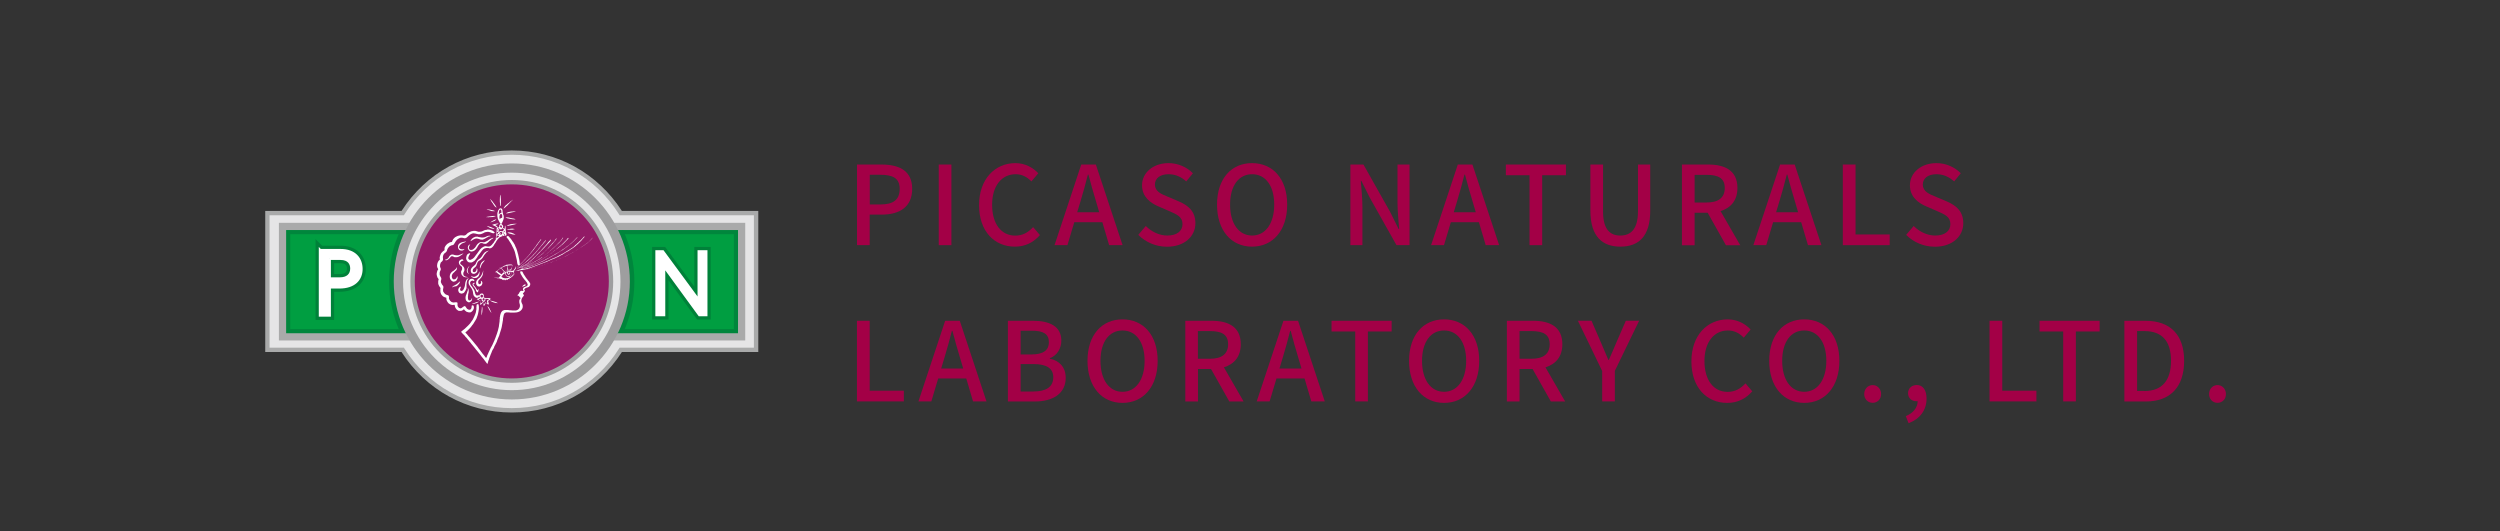<?xml version="1.0" encoding="UTF-8"?>
<svg id="_レイヤー_2" data-name="レイヤー_2" xmlns="http://www.w3.org/2000/svg" viewBox="0 0 320 68">
  <rect x="0" y="0" width="320" height="68" fill="#333333" stroke="none"/>
  <defs>
    <style>
      .cls-1 {
        fill: #e5e5e6;
      }

      .cls-2, .cls-3 {
        fill: #fff;
      }

      .cls-4 {
        fill: none;
      }

      .cls-5 {
        fill: #009844;
      }

      .cls-5, .cls-6 {
        stroke-width: 1.18px;
      }

      .cls-5, .cls-7 {
        stroke: #00863c;
      }

      .cls-8 {
        fill: #a9aaaa;
      }

      .cls-6 {
        stroke: #008139;
      }

      .cls-6, .cls-9 {
        fill: #9e9e9f;
      }

      .cls-7 {
        fill: #009e41;
        stroke-width: .53px;
      }

      .cls-10 {
        fill: #a30046;
      }

      .cls-3 {
        stroke: #fff;
        stroke-width: .35px;
      }

      .cls-11 {
        fill: #921a66;
        stroke: #9e9e9f;
        stroke-width: .56px;
      }
    </style>
  </defs>
  <g id="contents">
    <g>
      <rect class="cls-4" width="320" height="68" rx="12.86" ry="12.86"/>
      <g>
        <g>
          <path class="cls-10" d="M109.7,21.06h3.12c2.3,0,3.94.8,3.94,3.12s-1.64,3.29-3.88,3.29h-1.56v3.91h-1.62v-10.32ZM112.72,26.17c1.65,0,2.44-.63,2.44-1.99s-.85-1.81-2.49-1.81h-1.34v3.8h1.4Z"/>
          <path class="cls-10" d="M120.16,21.06h1.62v10.32h-1.62v-10.32Z"/>
          <path class="cls-10" d="M125.32,26.26c0-3.36,2.05-5.38,4.65-5.38,1.29,0,2.3.62,2.93,1.3l-.88,1.04c-.53-.55-1.18-.92-2.02-.92-1.78,0-3.01,1.48-3.01,3.91s1.15,3.95,2.97,3.95c.95,0,1.67-.42,2.28-1.09l.87,1.02c-.83.95-1.88,1.48-3.21,1.48-2.59,0-4.58-1.93-4.58-5.31Z"/>
          <path class="cls-10" d="M138.39,21.06h1.88l3.42,10.32h-1.72l-.87-2.94h-3.59l-.88,2.94h-1.65l3.42-10.32ZM137.88,27.17h2.82l-.41-1.39c-.35-1.12-.66-2.27-.97-3.43h-.07c-.29,1.18-.62,2.31-.95,3.43l-.42,1.39Z"/>
          <path class="cls-10" d="M145.71,30.05l.95-1.12c.74.74,1.75,1.22,2.75,1.22,1.25,0,1.95-.59,1.95-1.46,0-.94-.7-1.23-1.65-1.65l-1.43-.62c-.99-.42-2.1-1.2-2.1-2.7,0-1.62,1.43-2.84,3.39-2.84,1.2,0,2.34.5,3.12,1.3l-.85,1.04c-.64-.57-1.36-.92-2.27-.92-1.05,0-1.74.5-1.74,1.32,0,.9.83,1.23,1.67,1.57l1.41.6c1.22.52,2.1,1.28,2.1,2.79,0,1.65-1.37,3-3.63,3-1.41,0-2.73-.56-3.67-1.51Z"/>
          <path class="cls-10" d="M155.78,26.19c0-3.32,1.83-5.31,4.48-5.31s4.5,1.99,4.5,5.31-1.85,5.38-4.5,5.38-4.48-2.06-4.48-5.38ZM163.1,26.19c0-2.42-1.12-3.89-2.83-3.89s-2.82,1.47-2.82,3.89,1.11,3.96,2.82,3.96,2.83-1.55,2.83-3.96Z"/>
          <path class="cls-10" d="M172.85,21.06h1.67l3.42,6.07,1.08,2.18h.07c-.08-1.06-.21-2.31-.21-3.43v-4.82h1.54v10.32h-1.67l-3.42-6.08-1.08-2.16h-.07c.08,1.06.21,2.25.21,3.38v4.86h-1.54v-10.32Z"/>
          <path class="cls-10" d="M186.59,21.06h1.88l3.42,10.32h-1.72l-.87-2.94h-3.59l-.88,2.94h-1.65l3.42-10.32ZM186.08,27.17h2.82l-.41-1.39c-.35-1.12-.66-2.27-.97-3.43h-.07c-.29,1.18-.62,2.31-.95,3.43l-.42,1.39Z"/>
          <path class="cls-10" d="M195.78,22.43h-3.03v-1.37h7.69v1.37h-3.04v8.95h-1.62v-8.95Z"/>
          <path class="cls-10" d="M203.57,26.96v-5.9h1.62v6.01c0,2.33.92,3.08,2.21,3.08s2.26-.76,2.26-3.08v-6.01h1.57v5.9c0,3.36-1.54,4.61-3.82,4.61s-3.84-1.25-3.84-4.61Z"/>
          <path class="cls-10" d="M215.28,21.06h3.38c2.13,0,3.73.77,3.73,3,0,1.6-.85,2.55-2.16,2.96l2.52,4.37h-1.83l-2.34-4.16h-1.67v4.16h-1.62v-10.32ZM218.46,25.92c1.5,0,2.31-.62,2.31-1.86s-.81-1.68-2.31-1.68h-1.55v3.54h1.55Z"/>
          <path class="cls-10" d="M227.84,21.06h1.88l3.42,10.32h-1.72l-.87-2.94h-3.59l-.88,2.94h-1.65l3.42-10.32ZM227.34,27.17h2.82l-.41-1.39c-.35-1.12-.66-2.27-.97-3.43h-.07c-.29,1.18-.62,2.31-.95,3.43l-.42,1.39Z"/>
          <path class="cls-10" d="M235.89,21.06h1.62v8.95h4.37v1.37h-6v-10.32Z"/>
          <path class="cls-10" d="M244,30.05l.95-1.12c.74.74,1.75,1.22,2.75,1.22,1.25,0,1.95-.59,1.95-1.46,0-.94-.7-1.23-1.65-1.65l-1.43-.62c-1-.42-2.1-1.2-2.1-2.7,0-1.62,1.43-2.84,3.39-2.84,1.21,0,2.34.5,3.12,1.3l-.85,1.04c-.64-.57-1.36-.92-2.27-.92-1.05,0-1.74.5-1.74,1.32,0,.9.83,1.23,1.67,1.57l1.41.6c1.22.52,2.1,1.28,2.1,2.79,0,1.65-1.37,3-3.63,3-1.42,0-2.73-.56-3.67-1.51Z"/>
          <path class="cls-10" d="M109.7,41.06h1.62v8.95h4.37v1.37h-6v-10.32Z"/>
          <path class="cls-10" d="M120.97,41.06h1.88l3.42,10.32h-1.72l-.87-2.94h-3.59l-.88,2.94h-1.65l3.42-10.32ZM120.47,47.17h2.82l-.41-1.39c-.35-1.12-.66-2.27-.97-3.43h-.07c-.29,1.18-.62,2.31-.95,3.43l-.42,1.39Z"/>
          <path class="cls-10" d="M129.02,41.06h3.19c2.12,0,3.64.69,3.64,2.55,0,.98-.55,1.92-1.47,2.23v.07c1.18.25,2.03,1.05,2.03,2.45,0,2.04-1.67,3.03-3.95,3.03h-3.45v-10.32ZM132.03,45.37c1.57,0,2.23-.59,2.23-1.56,0-1.08-.73-1.48-2.19-1.48h-1.43v3.04h1.39ZM132.28,50.11c1.61,0,2.54-.57,2.54-1.83,0-1.16-.9-1.68-2.54-1.68h-1.64v3.52h1.64Z"/>
          <path class="cls-10" d="M139.2,46.19c0-3.32,1.83-5.31,4.48-5.31s4.5,1.99,4.5,5.31-1.85,5.38-4.5,5.38-4.48-2.06-4.48-5.38ZM146.51,46.19c0-2.42-1.12-3.89-2.83-3.89s-2.82,1.47-2.82,3.89,1.11,3.96,2.82,3.96,2.83-1.55,2.83-3.96Z"/>
          <path class="cls-10" d="M151.71,41.06h3.38c2.13,0,3.73.77,3.73,3,0,1.6-.85,2.55-2.16,2.96l2.52,4.37h-1.83l-2.34-4.16h-1.67v4.16h-1.62v-10.32ZM154.89,45.92c1.5,0,2.31-.62,2.31-1.86s-.81-1.68-2.31-1.68h-1.56v3.54h1.56Z"/>
          <path class="cls-10" d="M164.27,41.06h1.88l3.42,10.32h-1.72l-.87-2.94h-3.59l-.88,2.94h-1.65l3.42-10.32ZM163.77,47.17h2.82l-.41-1.39c-.35-1.12-.66-2.27-.97-3.43h-.07c-.29,1.18-.62,2.31-.95,3.43l-.42,1.39Z"/>
          <path class="cls-10" d="M173.47,42.43h-3.03v-1.37h7.69v1.37h-3.04v8.95h-1.62v-8.95Z"/>
          <path class="cls-10" d="M180.36,46.19c0-3.32,1.83-5.31,4.48-5.31s4.5,1.99,4.5,5.31-1.85,5.38-4.5,5.38-4.48-2.06-4.48-5.38ZM187.67,46.19c0-2.42-1.12-3.89-2.83-3.89s-2.82,1.47-2.82,3.89,1.11,3.96,2.82,3.96,2.83-1.55,2.83-3.96Z"/>
          <path class="cls-10" d="M192.87,41.06h3.38c2.13,0,3.73.77,3.73,3,0,1.6-.85,2.55-2.16,2.96l2.52,4.37h-1.83l-2.34-4.16h-1.67v4.16h-1.62v-10.32ZM196.05,45.92c1.5,0,2.31-.62,2.31-1.86s-.81-1.68-2.31-1.68h-1.55v3.54h1.55Z"/>
          <path class="cls-10" d="M205.07,47.47l-3.1-6.42h1.74l1.19,2.75c.32.77.62,1.48.97,2.27h.06c.34-.79.67-1.5.98-2.27l1.2-2.75h1.7l-3.11,6.42v3.91h-1.62v-3.91Z"/>
          <path class="cls-10" d="M216.5,46.26c0-3.36,2.05-5.38,4.65-5.38,1.29,0,2.3.62,2.93,1.3l-.88,1.04c-.53-.55-1.18-.92-2.02-.92-1.78,0-3.01,1.48-3.01,3.91s1.15,3.95,2.97,3.95c.95,0,1.67-.42,2.28-1.09l.87,1.02c-.83.95-1.88,1.48-3.21,1.48-2.59,0-4.58-1.93-4.58-5.31Z"/>
          <path class="cls-10" d="M226.46,46.19c0-3.32,1.83-5.31,4.48-5.31s4.5,1.99,4.5,5.31-1.85,5.38-4.5,5.38-4.48-2.06-4.48-5.38ZM233.77,46.19c0-2.42-1.12-3.89-2.83-3.89s-2.82,1.47-2.82,3.89,1.11,3.96,2.82,3.96,2.83-1.55,2.83-3.96Z"/>
          <path class="cls-10" d="M238.62,50.44c0-.67.48-1.15,1.08-1.15s1.08.48,1.08,1.15-.48,1.12-1.08,1.12-1.08-.46-1.08-1.12Z"/>
          <path class="cls-10" d="M243.93,53.27c.97-.39,1.53-1.11,1.53-1.92-.06.01-.1.01-.15.01-.57,0-1.08-.36-1.08-1.04,0-.63.5-1.04,1.12-1.04.78,0,1.25.66,1.25,1.74,0,1.47-.85,2.61-2.3,3.15l-.36-.91Z"/>
          <path class="cls-10" d="M254.67,41.06h1.62v8.95h4.37v1.37h-6v-10.32Z"/>
          <path class="cls-10" d="M264.09,42.43h-3.03v-1.37h7.69v1.37h-3.04v8.95h-1.62v-8.95Z"/>
          <path class="cls-10" d="M271.93,41.06h2.67c3.17,0,4.97,1.76,4.97,5.13s-1.81,5.2-4.89,5.2h-2.76v-10.32ZM274.49,50.05c2.21,0,3.4-1.3,3.4-3.87s-1.19-3.8-3.4-3.8h-.94v7.66h.94Z"/>
          <path class="cls-10" d="M282.76,50.44c0-.67.48-1.15,1.08-1.15s1.08.48,1.08,1.15-.48,1.12-1.08,1.12-1.08-.46-1.08-1.12Z"/>
        </g>
        <g>
          <path class="cls-1" d="M96.78,27.27h-17.32c-2.92-4.65-8.07-7.74-13.96-7.74s-11.04,3.1-13.96,7.74h-17.32v17.5h17.32c2.92,4.65,8.07,7.74,13.96,7.74s11.04-3.09,13.96-7.74h17.32v-17.5Z"/>
          <path class="cls-8" d="M51.4,27h-17.45v18.06h17.45c3.11,4.85,8.36,7.74,14.1,7.74s10.99-2.89,14.1-7.74h17.46v-18.06h-17.46c-3.11-4.85-8.36-7.74-14.1-7.74s-11,2.89-14.1,7.74ZM51.54,27.55h.16l.08-.13c2.99-4.76,8.12-7.61,13.73-7.61s10.73,2.84,13.72,7.61l.08.13h17.19v16.95h-17.19l-.08.13c-2.99,4.77-8.12,7.61-13.72,7.61h0c-5.6,0-10.73-2.84-13.73-7.61l-.08-.13h-17.2v-16.95h17.04Z"/>
          <path class="cls-4" d="M96,36.02c.19,9.29-13.55,16.82-30.5,16.71-16.94.1-30.68-7.43-30.49-16.71-.18-9.28,13.55-16.82,30.49-16.72,16.94-.1,30.68,7.43,30.5,16.72Z"/>
          <path class="cls-8" d="M94.79,28.52h-59.09v15.06h59.69v-15.06h-.59ZM94.2,29.71v12.68h-57.31v-12.68h57.31ZM36.89,29.71h57.31"/>
          <path class="cls-7" d="M94.2,29.71v12.68h-57.31v-12.68h57.31ZM36.89,29.71h57.31"/>
          <path class="cls-6" d="M42.18,33.1h1.4c1.09,0,1.42.66,1.42,1.27,0,.83-.57,1.3-1.46,1.3h-1.36v-2.58ZM40.98,32.03v8.33h1.2v-3.6h1.25c1.93,0,2.81-1.03,2.81-2.33s-.83-2.39-2.65-2.39h-2.6Z"/>
          <path class="cls-6" d="M90.37,40.31h-.84l-4.55-6.24v6.24h-.92v-8.11h.78l4.62,6.28v-6.28h.92v8.11Z"/>
          <path class="cls-3" d="M42.18,33.1h1.4c1.09,0,1.42.66,1.42,1.27,0,.83-.57,1.3-1.46,1.3h-1.36v-2.58ZM40.98,32.03v8.33h1.2v-3.6h1.25c1.93,0,2.81-1.03,2.81-2.33s-.83-2.39-2.65-2.39h-2.6Z"/>
          <path class="cls-3" d="M90.37,40.31h-.84l-4.55-6.24v6.24h-.92v-8.11h.78l4.62,6.28v-6.28h.92v8.11Z"/>
          <path class="cls-5" d="M79.2,42.39c.91-1.94,1.41-4.1,1.41-6.37s-.5-4.39-1.39-6.31"/>
          <path class="cls-5" d="M51.78,29.71c-.89,1.92-1.39,4.06-1.39,6.31s.51,4.43,1.41,6.37"/>
          <g>
            <path class="cls-1" d="M80.02,36.02c0,8.01-6.5,14.51-14.51,14.51s-14.51-6.5-14.51-14.51,6.49-14.51,14.51-14.51,14.51,6.49,14.51,14.51Z"/>
            <path class="cls-9" d="M50.4,36.02c0,8.33,6.78,15.11,15.11,15.11s15.11-6.78,15.11-15.11-6.78-15.1-15.11-15.1-15.11,6.78-15.11,15.1ZM51.59,36.02c0-7.67,6.24-13.92,13.92-13.92s13.91,6.24,13.91,13.92-6.24,13.92-13.91,13.92-13.92-6.24-13.92-13.92Z"/>
            <path class="cls-11" d="M78.21,36.02c0,7.02-5.69,12.7-12.7,12.7s-12.7-5.68-12.7-12.7,5.69-12.7,12.7-12.7,12.7,5.68,12.7,12.7Z"/>
            <g>
              <path class="cls-2" d="M64.02,24.94c.02.15-.04.26-.04.4.03.04,0,.07,0,.12-.01.05,0,.08,0,.13,0,.04-.01.08,0,.12,0,.05,0,.09,0,.14,0,.08.04.17.04.25.01.09,0,.17.04.26.01.02.02.01.04.01.04-.12.01-.24.01-.35,0-.05.01-.11,0-.17,0-.03.01-.06,0-.09,0-.04,0-.07,0-.1,0-.07,0-.12,0-.18,0-.05-.02-.12-.02-.18,0-.06,0-.12,0-.18,0-.03-.01-.06-.02-.09,0-.03,0-.07-.03-.09Z"/>
              <path class="cls-2" d="M62.73,25.46s.05.1.08.15c.02.05.06.09.07.15.02.05.07.09.1.14.03.06.07.11.11.15.04.05.05.1.09.15.04.05.06.1.1.14.05.06.07.1.13.14.05.03.09.08.15.1-.01-.09-.1-.2-.15-.28-.05-.07-.07-.09-.1-.15-.02-.04-.07-.1-.1-.13t-.05-.06s-.03-.06-.05-.08c-.05-.06-.07-.09-.12-.15-.04-.05-.09-.09-.13-.14-.02-.02-.05-.05-.06-.07-.01-.02-.05-.08-.06-.06Z"/>
              <path class="cls-2" d="M65.6,25.57s-.08.11-.14.14c-.06.03-.11.06-.16.11-.03.02-.04.05-.07.06-.03.02-.05.05-.08.08-.02.02-.05.03-.07.05-.02.02-.06.04-.08.05-.05.04-.09.1-.15.14-.07.04-.11.09-.17.14-.06.04-.07.11-.12.16-.04.06-.09.11-.1.18.03.03.1-.05.14-.08.05-.06.11-.08.16-.13.02-.03.02-.05.06-.08.03-.02.06-.02.09-.06.04-.06.1-.09.15-.16t.07-.07s.06-.05.07-.08c.04-.06.11-.11.15-.15t.06-.07s.07-.05.09-.08c.01-.02.04-.03.07-.07,0,0,.08-.1.04-.07Z"/>
              <path class="cls-2" d="M62.3,26.81c.09.05.17.04.25.08.05.02.08.02.13.04.02,0,.04.02.06.02.03,0,.05.02.07.03.05,0,.08.04.12.04.05,0,.09,0,.13.01t.06,0s.04,0,.07,0c.04,0,.09,0,.14,0,.01,0,.03,0,.01-.02-.18-.1-.35-.1-.52-.15-.05-.02-.08-.02-.12-.04-.05,0-.09.02-.14,0-.08-.04-.18-.02-.27-.02Z"/>
              <path class="cls-2" d="M65.83,27.06s-.07,0-.13,0c-.03,0-.09.02-.13.02-.04,0-.1-.01-.13,0-.05.02-.09.02-.14.02-.03,0-.09.02-.12.03-.04,0-.09.01-.14.04-.09.04-.19.06-.27.13,0,.02.04.01.06.01.03,0,.06,0,.08,0,.06-.01.1-.01.15-.02.06-.02.1-.02.15-.04.06-.02.1-.02.16-.03.22-.07.39-.06.63-.14,0-.03-.06-.03-.07-.03-.05,0-.05,0-.09,0Z"/>
              <path class="cls-2" d="M62.19,27.79s.1,0,.15,0c.06,0,.1.02.16.02.05,0,.1-.02.15-.02.06,0,.1,0,.16,0,.11,0,.21,0,.3-.02.12-.02.21-.06.31-.09.02-.02.02-.02,0-.04-.04,0-.1,0-.14,0-.05,0-.1,0-.16,0-.1.01-.19.02-.3.04-.11.01-.21.02-.3.04-.12.03-.19.02-.32.07Z"/>
              <path class="cls-2" d="M64.86,27.82c-.06,0-.09,0-.14,0-.02,0,0,.01,0,.02t.03.02s.05.03.09.04c.04.02.1.05.16.05.05,0,.1.03.16.03.01,0,.02,0,.03,0,.02.01.03.03.05.03.03.01.05,0,.09.01.2.04.41.07.64.07.01-.02.03,0,0-.02-.05-.03-.09-.06-.13-.07-.04-.01-.09-.03-.14-.03-.03,0-.09-.02-.13-.02q-.07-.02-.14-.03s-.1-.02-.13-.03t-.07-.02s-.05-.02-.08-.02c-.04,0-.09-.02-.13-.02-.05,0-.09,0-.15,0Z"/>
              <path class="cls-2" d="M63.52,28.07c-.14.04-.26.08-.38.15-.06.04-.12.07-.19.11-.07.04-.14.09-.2.15.03.01.08-.04.11-.04.06,0,.09-.03.13-.04.09-.04.16-.08.25-.09.03-.04.06-.03.08-.04.04-.02.06-.04.09-.07.03-.01.05-.02.07-.05.02-.03.07-.08.03-.09Z"/>
              <path class="cls-2" d="M65.81,28.64c-.08,0-.14.01-.22.03-.08.01-.14.03-.23.03-.04,0-.08.02-.11.04-.04.02-.08.02-.12.03-.08.03-.16.06-.24.09-.01,0-.03.03,0,.03.05,0,.11,0,.15,0,.03,0,.05,0,.08,0,.02-.01.05-.03.08-.03.04.01.1,0,.14-.01.07-.02.1-.02.17-.04.02,0,.05-.02.07-.02t.08-.02c.06-.02.11-.01.16-.03.11-.03.21-.07.32-.09-.01-.03-.04,0-.07,0-.04,0-.06,0-.09,0-.06,0-.11,0-.17,0Z"/>
              <path class="cls-2" d="M62.3,28.92s.08.05.12.08c.04.04.09.05.12.07.08.07.17.1.26.14.04.02.08.02.12.04.04.01.09.02.13.02.04,0,.08.03.13.04q.07,0,.13.01s-.07-.07-.1-.08c-.05-.03-.09-.05-.14-.07-.08-.03-.17-.09-.26-.11-.09-.02-.18-.07-.27-.08-.04,0-.09-.02-.13-.04t-.06-.01s-.02,0-.03,0c-.01,0-.06,0-.02,0Z"/>
              <path class="cls-2" d="M65.66,29.27c-.06,0-.13,0-.18,0-.07.02-.13,0-.19.02-.03,0-.05.03-.09.03t-.1,0s-.06.01-.09.02c-.04,0-.07,0-.1.03.07.06.17.03.24.03q.13,0,.26,0s.08,0,.12,0c.05-.01.09-.01.13-.01.03,0,.09-.02.11-.04.06-.02.09,0,.14-.03-.08,0-.17-.05-.25-.04Z"/>
              <path class="cls-2" d="M62.35,29.41c-.07,0-.13.02-.18.02-.07,0-.13.03-.19.05-.06.03-.13.06-.18.09-.07.02-.13.06-.2.07-.12.02-.25.03-.37.02-.08-.01-.13-.05-.2-.06-.07-.02-.12-.03-.19-.05-.06,0-.13,0-.19,0-.06.02-.13,0-.19.03-.08,0-.13.03-.19.05-.07.03-.14.05-.2.09-.07.04-.12.06-.2.11-.06.05-.13.12-.17.17-.04.05-.14.11-.19.13-.08.02-.12.02-.2.02-.06,0-.12-.04-.18-.03-.07.01-.12,0-.19,0-.06,0-.13.03-.19.04-.07,0-.14.04-.19.05-.07.03-.13.06-.19.09-.06.03-.14.08-.19.13-.06.06-.12.11-.17.18-.05.07-.07.13-.11.21-.03.07,0,.11-.1.16-.05.02-.13,0-.19.03-.07.02-.13.07-.19.11-.08.04-.13.06-.2.13-.05.04-.11.1-.15.16-.04.06-.08.13-.12.19-.03.05-.05.15-.05.2-.01.09,0,.14,0,.22-.06.07-.13.08-.18.13-.04.04-.06.05-.09.09t-.04.04s-.04.03-.05.05c-.07.07-.1.12-.13.2q-.03.05-.04.1t-.04.11c-.05.14-.07.29-.04.42,0,.03.01.07,0,.1-.05.05-.07.04-.12.09-.02.02-.05.07-.07.1-.03.05-.02.07-.06.11,0,.05-.04.1-.05.14-.01.06-.03.1-.03.16-.02.11-.02.2,0,.3.01.05.03.1.05.15.02.03.09.12.08.15,0,.05-.07.11-.09.15-.04.07-.04.11-.05.16-.02.06-.03.1-.04.15,0,.05-.02.1-.02.16s.02.1.02.15c0,.04.02.1.04.15.01.04.02.09.05.15.03.05.09.11.11.15.05.08.05.07.01.16,0,.03-.03.11-.03.15-.01.12-.01.18,0,.29.01.05.01.09.04.15.02.06.04.11.07.16.03.04.06.1.09.14.04.05.09.1.1.15,0,.06,0,.09-.02.16,0,.03,0,.11,0,.15,0,.05,0,.09,0,.14,0,.04.02.12.03.15.02.06.03.1.06.16.01.04.06.08.1.14.03.05.08.11.12.14.04.04.11.06.15.08.05.02.09.05.14.07.05.01.11,0,.16.04,0,.08,0,.14.01.21q.01.06.03.12s.05.08.05.12t.05.05c0,.06.06.1.09.14t.05.07s.05.03.09.06t.07.05s.04.03.07.04q.08.03.16.05c.1.03.21.03.3,0,.03,0,.06-.01.08,0,.03.03.03.05.03.08,0,.05.02.12.03.17,0,.04.02.04.04.08.01.02.01.05.03.08.04.05.08.12.12.16.04.05.1.08.15.12.04.03.04.03.07.05.03.02.06.02.09.03.11.02.21,0,.31-.01.05,0,.1-.03.15-.06.07-.04.11-.08.16-.13.03,0,.08.05.1.08.02.04.05.08.11.12.03.02.07.05.1.08.04.04.07.04.12.06.07.03.15.04.23.06.07.01.15,0,.24-.02.07-.02.15-.11.22-.18.07-.07.11-.16.14-.23.04-.08.04-.15.04-.24,0-.04-.01-.07-.02-.11-.01-.05-.05-.08-.08-.13-.05,0-.1,0-.13.01-.02.01-.05.02-.06.06,0,.02,0,.05,0,.07,0,.06,0,.11-.02.16,0,.07-.05.12-.07.16-.04.07-.1.11-.14.11-.05,0-.11,0-.17-.02-.03-.01-.05-.02-.07-.04-.02,0-.05-.02-.08-.04-.06-.04-.09-.1-.13-.15-.02-.03-.04-.05-.05-.08,0-.02-.03-.07-.06-.08-.07-.06-.1-.07-.17-.05-.02.01-.04.02-.08.05-.02.02-.04.05-.07.06-.03.02-.05.02-.07.04-.02.03-.05.04-.09.07-.05.04-.11.06-.16.06-.02,0-.06-.02-.07-.02-.04-.02-.06-.02-.09-.03-.03-.02-.05-.04-.07-.06-.03-.03-.05-.03-.07-.07-.04-.07-.06-.11-.07-.18,0-.02-.01-.05-.01-.07,0-.03,0-.07,0-.09.02-.07-.01-.11,0-.18t-.06-.07c-.13-.03-.25,0-.36.01t-.09.01s-.07,0-.1-.02c-.07-.03-.13-.02-.19-.07-.03-.02-.05-.05-.07-.07-.04-.03-.05-.04-.09-.08-.04-.06-.09-.14-.11-.2-.01-.02-.03-.07-.03-.08.01-.04,0-.06.01-.11.01-.06,0-.13-.03-.21-.04-.03-.03-.06-.07-.08-.02,0-.07-.03-.1-.03-.04,0-.06-.02-.09-.03-.03-.01-.07-.03-.1-.04-.04-.02-.07-.04-.09-.06,0,0-.04-.03-.04-.04-.02-.01-.02-.03-.05-.05-.06-.03-.07-.13-.16-.2-.02-.06-.03-.12-.03-.17,0-.08,0-.13,0-.19,0-.03.02-.05.03-.08,0-.04,0-.07.01-.1t.01-.09s-.04-.07-.03-.11c-.05-.08-.1-.1-.15-.18-.05-.08-.08-.14-.11-.22-.03-.06-.05-.13-.04-.21,0-.08.03-.13.05-.22.02-.06.01-.14-.01-.21-.02-.04-.03-.07-.06-.11-.02-.04-.05-.08-.07-.12-.07-.13-.09-.27-.06-.43.01-.08,0-.14.06-.21.03-.04.04-.06.05-.1.01-.04.03-.08.03-.1,0-.03,0-.09,0-.11-.02-.04-.04-.07-.05-.12-.02-.07-.05-.15-.05-.21-.01-.15.03-.28.09-.43.01-.04.05-.07.08-.09t.1-.09s.05-.06.08-.11c.02-.05.02-.08.04-.12,0-.11-.02-.2-.02-.3,0-.05.01-.1.02-.15.02-.06.02-.1.06-.16,0-.05.06-.11.09-.15.06-.06.1-.07.16-.12.02-.02.04-.06.07-.07.03-.02.04-.03.06-.07.03-.05.08-.11.08-.17,0-.04.02-.12.05-.15.02-.03.02-.06.04-.08.02-.03.04-.05.06-.09.08-.12.21-.23.3-.25.09-.08.15-.04.24-.08.03,0,.09-.02.11-.04.06-.05.09-.08.11-.13.02-.03.04-.09.07-.12q.04-.07.09-.14s.05-.09.08-.13c.02,0,.08-.07.11-.12.04-.05.07-.06.1-.08q.07-.05.13-.09c.07-.05.17-.08.25-.1.06-.01.08,0,.12,0,.05,0,.08,0,.13.01.08.02.18.05.25.06.05.01.08,0,.12-.02.05-.02.07-.03.13-.06.02,0,.07-.06.1-.08.04-.04.08-.07.12-.12.04-.04.07-.05.11-.09.04-.04.08-.07.13-.11.03-.02.09-.06.11-.06.05-.01.08-.04.14-.06.04,0,.08-.03.11-.03.04,0,.08,0,.13,0,.04,0,.08.02.12.02.04,0,.09.01.13.02.04.02.08.04.12.04.04.01.09.01.13.02.04.01.08.01.12.02.05,0,.09-.03.14,0,.09-.03.14-.02.23-.06.04-.03.07-.03.12-.05.04-.01.09-.03.12-.06.04-.03.06-.03.11-.06.03-.01.09-.04.12-.04.08-.02.17-.03.24-.04.18-.02.32.04.48.09.03,0,.07.04.11.05.04.01.08.02.12.03.04,0,.09.02.12.01.05-.03.09-.04.13-.08,0-.04-.05-.08-.09-.1-.04-.03-.08-.08-.12-.11-.08-.06-.18-.1-.24-.11-.09-.02-.16-.08-.24-.06-.09,0-.16-.05-.26-.03Z"/>
              <path class="cls-2" d="M65.23,29.74c-.1.02-.19-.01-.27.03.02.04.07.06.11.07.05.02.08.03.13.05.09.02.17.04.27.07.01.01.04.02.05.02.02,0,.06.01.07.02.05.01.09.02.14.02q.14.03.27.05s-.04-.03-.07-.05t-.1-.06s-.05-.05-.09-.06c-.02,0-.07-.03-.1-.04-.06-.02-.14-.07-.2-.08-.03,0-.07-.01-.1-.02-.03,0-.07-.03-.11,0Z"/>
              <path class="cls-2" d="M64.06,29.8s-.02.09-.02.13c0,.06.07.08.11.04,0-.02-.04-.06-.05-.09-.01-.04,0-.1-.05-.09Z"/>
              <path class="cls-2" d="M64.75,29.81c-.01-.09,0-.15,0-.22,0-.11-.03-.14-.03-.23,0-.07-.01-.15,0-.22,0-.09-.02-.16-.04-.23t-.03-.04c-.03.07-.03.13-.03.2t0,.1s.02.07-.03.1c-.08-.04-.15-.05-.22-.11.04-.12.07-.18,0-.3t-.03-.02s0-.03-.02-.05t-.03-.02s-.03-.01-.04-.02c-.05-.05-.05-.1-.05-.16.06-.03.07-.1.09-.13.04-.05.04-.09.06-.14.02-.05.04-.09.06-.14.03-.06.03-.08.05-.15.03-.08.02-.18.02-.28,0-.04,0-.09-.02-.14-.02-.06,0-.09-.06-.15.01-.04-.02-.08-.02-.11q-.01-.06-.03-.12s-.01-.07-.02-.12c0-.03,0-.08,0-.11-.02-.09,0-.14-.07-.24-.03-.04-.05-.07-.1-.08-.04,0-.08-.04-.12-.01-.04,0-.08.02-.11.04-.05.03-.06.08-.09.12-.06.07-.09.16-.12.25-.02.05-.03.08-.04.13-.02.05,0,.08-.02.13,0,.03,0,.08,0,.12,0,.04,0,.1,0,.14.01.08,0,.16.03.24.02.09.03.18.07.26.04.09.08.16.13.24.05.1.08.19.17.27v.04c-.08.07-.13.13-.15.2-.02.07-.04.15-.04.22t-.08.05s-.06.06-.09.05c-.02-.04,0-.07-.02-.11-.01-.04-.02-.08-.06-.11-.06-.05-.15-.09-.22-.15,0-.04.06-.04.09-.05.03,0,.07-.02.1-.02.04,0,.06-.02.1-.03.02-.01.08-.07.11-.08,0-.03-.05-.01-.07-.01-.04,0-.06,0-.1.01t-.09.01s-.07.02-.1.02c-.12.04-.25.05-.39.1t-.03.03c.03.05.06.04.09.05.04.02.06.04.1.05t.09.04s.07.05.11.06c.02,0,.05.03.09.05,0,0,.02.02.04.02.01,0,.04,0,.05.04.01.03,0,.06,0,.09,0,.04,0,.07-.01.11,0,.15-.02.23-.02.38,0,.06-.02.12-.02.19,0,.06-.02.14-.03.19,0,.07,0,.12-.01.19,0,.07-.01.14-.03.19-.03.08,0,.14,0,.2-.01.06-.1.14-.12.17-.05.06-.1.15-.11.17-.04.1-.09.15-.14.19-.05.07-.09.12-.15.18-.06.05-.1.11-.18.15-.05.02-.12.07-.18.07-.06,0-.12,0-.19-.01-.15-.02-.25-.06-.38-.02-.05.01-.12.04-.18.08-.07.04-.13.1-.19.12-.04.03-.11.11-.17.17-.07.06-.09.11-.15.2-.05.06-.09.11-.13.17q-.07.1-.14.2c-.05.07-.1.13-.14.18-.05.07-.09.13-.14.19-.06.06-.09.14-.15.18-.07.04-.1.09-.17.13-.07.03-.12.06-.19.09-.07.03-.12.05-.2,0-.05-.04-.12-.1-.13-.16,0-.06,0-.15.03-.21.04-.06.05-.12.08-.19.04-.09.12-.13.13-.21.01-.02,0-.02,0-.03-.06-.05-.1-.02-.15,0-.05.01-.09.03-.16.08-.1.07-.16.22-.17.32,0,.04-.02.04-.02.08t-.01.08c0,.05,0,.12,0,.16.04.07.05.13.08.17.03.04.03.05.06.08.03.03.06.06.07.09.07.04.13.09.19.09.07.01.15.01.22.01s.15-.02.2-.06c.1-.06.12-.06.24-.15.02-.02.13-.16.16-.19.06-.08.11-.15.16-.21.06-.08.08-.15.13-.23.05-.08.12-.14.17-.22q.07-.11.16-.21c.07-.1.09-.12.16-.22.04-.06.12-.12.19-.21.06-.07.15-.09.21-.11.07-.02.17-.05.21-.05.08.02.14,0,.23,0,.07,0,.12.07.21.05.09,0,.15-.06.21-.08.07-.03.13-.12.19-.18.07-.07.11-.16.14-.22.04-.09.11-.16.15-.21.07-.11.08-.16.14-.25.05-.08.09-.13.16-.22.06-.08.13-.14.18-.2.05-.05.17-.1.2-.11.11-.03.14-.08.23-.1.06,0,.14-.02.2-.04.08-.02.14,0,.22-.02.1-.01.07-.09.09-.18,0-.06-.04-.17-.05-.23ZM64.6,29.56s.03.09-.02.13c-.04,0-.12-.03-.12-.08t.05-.05s.05-.02.08,0ZM63.86,27.44c-.03-.05-.02-.11-.02-.17s.02-.12.03-.17c0-.06.01-.12.04-.17.04-.05.08-.09.13-.11.05-.03.09.03.11.08.01.03.02.08.02.12q0,.07.01.13s.02.07-.02.11c-.06-.02-.13.04-.18.05-.04.01-.04.05-.06.08,0,.02-.04.06-.07.05ZM64.01,28.05s-.02.01-.04,0c-.03-.01-.02-.06-.02-.09,0-.03-.02-.06-.02-.09q0-.09,0-.18c0-.07.03-.13.05-.18.03-.07.07-.1.13-.13.04-.03.1.03.14.09.04.05.03.1.03.14,0,.11.03.19-.03.3-.03.02-.07-.02-.11-.04t-.08.08s-.03.06-.05.09ZM64.08,28.84s.09,0,.12.04c.04.04.04.08.05.11,0,.05,0,.09-.02.13-.01.03-.05.07-.09.04t.02-.08c-.05-.01-.05-.07-.05-.09-.08.06-.05.08-.06.15,0,0-.02.02-.03,0-.08-.08-.05-.27.07-.3ZM63.65,29.38s.07,0,.09.04c.01.03-.04.07-.06.09-.02,0-.04,0-.05-.03,0-.03-.02-.08.02-.1ZM63.63,29.66c.06,0,.12.05.16.08v.04c-.06.05-.14.19-.19.13.02-.08-.02-.19.03-.25ZM63.69,30.4s-.05.03-.08.07c-.02.02-.07.04-.08,0,0-.06.01-.11.03-.17.01-.05,0-.11.03-.16.02-.02.06.01.09.03.03.02.04.02.07.03.04.02.14.03.12.09-.05.05-.11.06-.17.11ZM63.87,30.14c-.06,0-.11-.06-.17-.06t-.02-.04.11-.09s.02,0,.04,0c.03.04.03.07.04.1,0,.02.03.06,0,.09ZM63.83,29.65s-.08-.06-.07-.09q.08-.06.16-.12s0-.02,0-.04c-.06-.02-.12-.08-.17-.1-.01-.06.06-.06.09-.09.04-.02.07.04.09.06.02.04.05.06.08.07.04.03.13.04.18.01.04-.02.05-.05.08-.09.03-.05.05-.03.09-.01.03.01.06.04.09.07t.06.07c-.06.1-.1.14-.18.2-.07.05-.13,0-.2-.02-.06-.02-.15.03-.2.07-.05.03-.06.03-.1,0ZM64.24,29.97s-.04.06-.07.07c-.06.03-.13.01-.19-.03-.06-.05-.05-.12-.03-.19.01-.05.07-.14.14-.13.06-.02.1,0,.16.04.02.02.04.05.05.08,0,.01-.02.04,0,.07t-.04.05s-.01.03-.02.05ZM64.37,30.15h-.09s-.02-.02-.01-.03t.05-.04s.11.04.05.07ZM64.46,29.91s-.03,0-.04-.01c0-.05,0-.09.02-.13.03-.02.12.01.11.06t-.09.08ZM64.53,30.13c-.06-.05-.05-.14.02-.16t.05,0s.03.09.03.12c0,.08-.08.03-.1.04Z"/>
              <path class="cls-2" d="M62.79,30.19s-.03-.01-.06-.02c-.03,0-.06,0-.09,0-.06,0-.11,0-.17.02-.11.03-.22.08-.33.14-.05.03-.11.03-.16.05-.05.02-.11.02-.17.02-.12,0-.23.01-.34-.03-.05-.01-.11-.02-.16-.02-.05,0-.12-.04-.16-.05-.06-.02-.13-.02-.17,0-.07,0-.12,0-.18.02-.02,0-.05.02-.07.04-.04,0-.06.01-.09.03-.06.04-.11.07-.17.12-.12.08-.17.22-.25.34,0,.03.05,0,.06,0,.03-.02.04-.03.08-.05.06-.04.11-.08.16-.1.06-.02.1-.07.16-.09q.08-.04.17-.06c.09-.04.21-.02.31,0,.12.02.23.08.32.1.05.01.04.02.08.02t.08,0c.06.01.1.02.17,0,.04-.02.09-.05.15-.07.02,0,.05-.01.08-.03.03-.02.04-.03.08-.05.03-.01.05-.02.07-.04.03,0,.05-.04.08-.05.03-.01.05-.03.08-.04.03-.01.07-.02.09-.04.05-.06.09-.07.16-.08t.08-.01s.06,0,.09-.03Z"/>
              <path class="cls-2" d="M63.13,30.43c-.08,0-.14.06-.23.08-.04.02-.08.05-.11.05-.05.01-.09.04-.12.07-.08.05-.16.09-.23.16-.07.06-.17.09-.25.13-.07.04-.14.09-.22.09-.05,0-.08,0-.12,0-.04,0-.07-.02-.12-.02-.09,0-.15,0-.24,0-.04,0-.08.04-.12.06-.04.03-.09.05-.12.08-.04.03-.07.06-.11.09-.03.04-.06.08-.1.12-.03.03-.05.08-.08.12-.03.04-.06.08-.08.13-.05.09-.13.17-.21.23-.04.04-.06.07-.11.1-.04.02-.07.04-.12.05-.08.02-.16.04-.24.02-.1-.03-.14-.1-.18-.2-.03-.07.02-.19.03-.24.01-.06.02-.08.06-.13q.04-.07.09-.13s-.07.01-.11.03c-.04.01-.08.05-.11.09-.04.05-.07.08-.07.12,0,.06-.02.08-.03.13,0,.03,0,.09.01.12.01.04.02.08.05.13.04.09.12.16.18.22.05,0,.1.04.13.06.05.02.1.01.15,0,.05,0,.09-.01.15-.03.04-.02.09-.04.15-.07.03-.03.1-.07.14-.1.04-.05.09-.12.12-.15.03-.02.05-.04.05-.05,0-.04.01-.05.04-.08.03-.04.09-.1.09-.16.07-.07.07-.16.16-.22,0-.05.05-.08.07-.11.04-.04.06-.07.12-.09.03-.02.08-.02.12-.02.05,0,.09,0,.13.01.04.01.09.03.11.05.04.02.04.02.07.02t.07.01c.08.02.17.02.26-.01.04-.02.06-.05.11-.08.03-.02.08-.06.12-.09.02-.01.04-.02.06-.05.02-.02.02-.04.04-.06.04-.03.09-.06.12-.1.03-.04.09-.06.11-.08.04-.03.03-.04.05-.06t.07-.05s.03-.02.05-.04c.03-.03.05-.02.06-.03t.07-.04s.08-.04.02-.03Z"/>
              <path class="cls-2" d="M69.4,32.93c-.06.05-.11.1-.18.13-.07.04-.13.09-.19.14-.03.02-.06.02-.09.03-.04.02-.07.05-.1.07-.03.03-.06.03-.09.04-.04.04-.06.05-.1.05-.11.09-.21.16-.32.19-.06.02-.1.07-.16.1t-.08.03s-.07.03-.08.04c-.12.06-.2.11-.33.16-.05.03-.1.06-.16.09-.02,0-.05.03-.08.03-.03,0-.07.03-.09,0,.03-.01.09-.04.14-.06.06-.02.11-.06.16-.08.11-.05.22-.1.31-.15.05-.03.1-.04.15-.07q.08-.05.16-.09s.1-.04.15-.08c.05-.03.11-.08.17-.11.05-.03.1-.05.15-.07.05-.04.11-.07.16-.1.05-.02.11-.06.15-.09.06-.03.12-.07.15-.1.06-.04.12-.09.16-.11.05-.02.11-.05.16-.08.06-.04.1-.09.14-.13.06-.04.11-.06.18-.1.05-.04.09-.07.14-.12.05-.04.1-.08.16-.12.05-.04.11-.1.14-.13.06-.05.08-.1.15-.13.03-.02.1-.08.14-.12.05-.06.1-.08.16-.13.05-.05.09-.09.14-.13.05-.05.11-.09.14-.13.05-.05.08-.09.14-.14.05-.03.09-.09.15-.14.12-.1.2-.18.31-.28.06-.05.08-.1.12-.13.05-.04.09-.11.13-.15.07-.07.06-.09.12-.17.04-.05.1-.12.11-.17-.02-.01-.05,0-.06.01-.03.03-.03.04-.05.08-.04.05-.06.1-.1.15-.03.03-.08.09-.1.13-.05.08-.09.09-.13.15-.04.05-.08.07-.13.12-.04.05-.07.08-.12.12-.05.05-.08.09-.13.14-.05.06-.11.07-.13.13-.03,0-.08.08-.1.09-.05.04-.08.07-.11.1-.09.07-.14.13-.23.21-.03.03-.04.02-.05.04-.02.01-.02.02-.05.05q-.05.05-.11.09s-.08.07-.11.09c-.04.04-.06.07-.1.11t-.05.03s-.03.04-.05.06c-.03.03-.08.06-.11.08-.04.03-.06.06-.11.1-.03.04-.09.07-.11.09-.09.07-.14.1-.22.15-.04.02-.07.05-.11.09-.02.02-.04.03-.06.04-.02.01-.04,0-.07.05Z"/>
              <path class="cls-2" d="M71.21,30.52c-.09.07-.12.19-.2.27-.04.05-.07.08-.11.14-.03.05-.09.09-.13.13-.04.05-.09.09-.12.13-.04.05-.07.08-.11.14-.03.04-.07.09-.12.13-.05.05-.08.09-.12.14-.07.08-.16.18-.23.25-.05.04-.08.1-.12.13-.04.04-.08.09-.13.13-.05.04-.09.08-.13.13-.03.04-.1.09-.13.12-.06.04-.09.09-.14.13-.05.04-.09.08-.15.11-.04.03-.08.06-.11.1-.05.04-.1.06-.14.1-.04.04-.08.08-.13.11-.05.04-.08.08-.13.11-.1.06-.18.13-.28.2-.09.06-.19.14-.28.19-.05.03-.08.05-.13.08-.05.02-.09.07-.14.09-.09.05-.17.13-.27.15-.06.02-.09.05-.14.09-.05.04-.09.06-.15.09-.09.07-.19.12-.28.18-.14.03-.27.09-.41.15-.02.02-.02.02,0,.02.1,0,.19-.07.27-.09.06-.01.1-.04.15-.07.04-.03.09-.03.14-.07.04-.02.1-.05.13-.08.05-.05.1-.06.15-.1.06-.03.1-.05.14-.08.05-.04.11-.06.15-.09.05-.04.1-.06.14-.09.07-.05.11-.06.15-.1.05-.04.08-.07.14-.1.02-.02.09-.07.13-.1.05-.03.1-.06.14-.09.05-.03.12-.08.15-.1.04-.03.1-.06.15-.1.03-.02.1-.09.14-.11.06-.05.09-.06.14-.11.05-.05.09-.08.14-.11.11-.06.17-.14.28-.22.04-.03.08-.09.11-.12.05-.04.08-.08.12-.13.05-.05.08-.07.15-.13.04-.05.09-.11.13-.15.05-.05.08-.09.13-.11.06-.04.09-.09.13-.13.06-.06.08-.1.13-.14.07-.06.09-.09.14-.14.03-.03.1-.1.11-.13.04-.04.09-.08.13-.14.02-.03.07-.11.09-.12.07-.06.1-.11.13-.17.05-.01.04-.04.07-.07.03-.03.05-.06.08-.09.03-.03.05-.06.07-.09.01-.03.02-.09-.03-.07Z"/>
              <path class="cls-2" d="M70.53,30.61c-.06.07-.12.13-.17.2-.03.04-.07.07-.09.09-.04.03-.07.08-.11.12-.05.06-.09.14-.15.21-.07.09-.14.13-.19.21-.03.05-.07.06-.09.09-.04.04-.07.08-.11.12-.06.07-.13.14-.19.21-.07.07-.14.14-.19.21-.03.04-.05.07-.1.1-.04.03-.06.08-.11.11-.03.02-.05.06-.09.09-.03.04-.06.07-.1.11-.07.08-.14.13-.19.21-.03.03-.07.06-.09.09-.03.04-.07.06-.1.09-.07.07-.14.13-.2.2-.05.06-.14.12-.19.17-.04.03-.07.04-.11.09-.01.02-.07.06-.1.08-.04.02-.06.07-.1.1-.04.02-.07.05-.1.07-.04.03-.07.05-.1.09-.04.04-.07.08-.12.08t-.1.08s-.07.04-.12.06c-.08.03-.15.07-.23.11-.04.03-.07.05-.11.06-.04.01-.08.03-.12.06-.08.04-.16.11-.24.12-.03-.04.05-.08.07-.09.05-.01.07-.07.12-.1.03-.02.07-.05.1-.08.05-.05.07-.05.13-.1.06-.07.14-.12.21-.18.04-.03.08-.06.12-.08q.07-.05.13-.11c.08-.06.14-.11.24-.2q.11-.11.22-.21c.08-.07.15-.15.22-.21.05-.05.08-.08.11-.12.03-.04.08-.07.11-.11.03-.04.05-.07.09-.11q.06-.05.12-.11s.07-.08.09-.11c.04-.04.08-.09.11-.12.04-.05.05-.08.09-.12.05-.05.07-.09.11-.13.04-.04.07-.07.1-.11.05-.06.06-.09.11-.14.04-.05.05-.07.09-.12.04-.05.08-.08.09-.1.03-.05.07-.08.1-.1.04-.04.07-.09.1-.13q.04-.06.09-.11s.06-.09.1-.12c.04-.03.07-.08.11-.13.04-.04.11-.08.07-.13-.04,0-.09.05-.11.09-.04.05-.06.07-.11.12-.03.04-.08.1-.1.12-.04.04-.08.1-.1.14-.02.04-.07.09-.1.11-.05.06-.05.09-.1.13-.04.03-.08.1-.1.12-.04.07-.09.1-.11.13-.03.05-.06.08-.1.12-.04.04-.07.08-.09.13-.02.05-.08.07-.11.11-.04.05-.08.1-.11.14-.05.05-.06.07-.11.12-.03.02-.08.09-.11.12-.04.05-.08.07-.12.11-.05.04-.09.1-.12.14-.04.03-.06.09-.11.12-.03.02-.08.06-.12.11-.03.04-.08.07-.11.1-.05.06-.09.08-.12.12-.1.08-.16.14-.26.22-.05.04-.08.08-.12.12-.05.05-.09.09-.13.12-.03.02-.08.05-.11.08-.07.06-.1.08-.14.11-.04.03-.08.07-.12.1-.07.05-.08.05-.14.11-.03.03-.08.08-.1.09-.06.04-.09.09-.14.11-.05.02-.09.05-.13.09-.05.04-.1.04-.13.08.05.02.1,0,.14-.04.05-.03.1-.05.15-.07.05-.02.08,0,.15-.03.04-.03.11-.07.14-.09.07-.05.09-.03.15-.06.04-.02.09-.06.14-.09.05-.03.11-.05.15-.06.05,0,.1-.06.15-.09.04-.03.1-.05.13-.09.06-.05.08-.06.15-.12.09-.08.19-.15.29-.23.05-.05.11-.09.14-.12.04-.05.1-.09.15-.12.05-.03.09-.08.13-.13.04-.06.11-.1.15-.15.05-.05.08-.08.13-.14.06-.06.1-.09.14-.13.04-.04.09-.1.12-.14.04-.05.1-.08.14-.12.03-.05.1-.11.12-.14.04-.06.1-.12.14-.15.05-.04.1-.07.14-.13.03-.05.1-.09.13-.13.03-.05.1-.11.12-.12.05-.08.08-.1.14-.16.04-.05.08-.09.13-.13.05-.05.1-.11.14-.15.05-.06.07-.08.12-.13.05-.04.1-.12.12-.13.05-.06.09-.1.13-.15.03-.05.11-.13.03-.14Z"/>
              <path class="cls-2" d="M59.63,30.91c-.07.03-.14.01-.21.03-.07.02-.14.04-.21.05-.04,0-.07.02-.1.03-.04.02-.07.02-.12.04-.07.03-.16.08-.21.14-.07.08-.12.13-.14.22-.01.02-.02.07-.02.1,0,.05,0,.09.01.12.02.04,0,.06.02.11q.02.05.04.11c.03.08.11.14.18.18.09.02.2.04.29.03.03,0,.04-.02.07-.02.02,0,.05,0,.07-.03.06-.05.1-.08.15-.13,0-.03-.01-.03-.03-.02t-.05.01s-.08.03-.12.03c-.08,0-.16.01-.23-.02-.05-.01-.08-.01-.12-.04-.03-.02-.04-.03-.06-.05-.02-.01-.05-.03-.06-.06-.02-.04-.03-.07-.02-.12,0-.04.02-.1.04-.12.02-.05.05-.09.07-.12.04-.04.07-.06.11-.09.02-.02.04-.02.05-.04,0-.02.04-.04.05-.05.05-.02.08-.05.13-.07.07-.04.16-.06.22-.08t.06-.03s.04-.03.06-.03c.05-.01.07-.03.11-.07-.02-.01-.06-.02-.07-.01Z"/>
              <path class="cls-2" d="M62.53,32.09c-.13.03-.24.06-.36.14t-.08.05s-.07.04-.09.08c-.02.03-.05.06-.07.08-.03.03-.05.06-.08.1t-.06.09s-.04.07-.06.09c-.03.04-.05.06-.06.1-.02.04-.05.07-.08.1-.05.06-.1.12-.17.17-.03.02-.06.04-.1.07-.03.02-.07.04-.09.07-.04.01-.09.08-.12.12-.03.05-.07.11-.09.14-.02.03-.04.06-.04.08,0,.02-.04.06-.04.07,0,.03-.01.06-.02.07-.02.04-.02.05-.04.09-.07.1-.16.18-.26.25-.11.07-.21.19-.27.28-.04.05-.06.09-.07.14,0,.05-.03.1-.02.15,0,.02,0,.05,0,.07,0,.03.02.05.02.08,0,.02,0,.03.02.07,0,.01.03.06.04.08.06.09.19.12.27.13.07.01.08,0,.16-.02.03,0,.09-.07.15-.07q.05-.06.11-.11c.06-.05.05-.08.06-.13.02-.05.02-.1.02-.13,0-.05,0-.09,0-.14-.05-.04-.03-.08-.09-.1-.04.03,0,.07-.01.11,0,.03-.02.09-.03.12-.03.04-.02.08-.05.12-.04.04-.07.09-.1.1-.08.05-.15.06-.23.02-.04-.02-.08-.05-.09-.1,0-.04,0-.09,0-.12,0-.09.05-.16.11-.23.07-.07.12-.12.21-.18.03-.02.07-.07.09-.11.02-.03.06-.08.07-.12,0-.04.03-.09.04-.12.02-.04.03-.08.05-.13q.02-.06.04-.12s.07-.09.09-.12c.04-.05.05-.07.1-.09.04-.02.08-.03.13-.07.03-.03.07-.04.09-.07.03-.03.08-.04.11-.09.03-.03.05-.06.09-.1.02-.03.07-.08.08-.1.01-.06.04-.08.07-.12.02-.04.05-.08.07-.12.02-.04.04-.08.08-.12.04-.05.05-.07.1-.12.02-.03.04-.06.09-.11.05-.04.06-.06.12-.11.02-.01.08-.07.11-.08.05-.03.08-.05.12-.09t-.03,0Z"/>
              <path class="cls-2" d="M59.33,32.44c-.05,0-.1.03-.15.04-.05.01-.1.02-.15.05-.04.03-.1.04-.14.07-.03,0-.05.02-.07.02-.03,0-.06.03-.09.04-.09.02-.2.03-.3.02q-.08-.01-.16-.02c-.06,0-.11-.03-.16-.04-.05-.02-.09-.04-.15-.04-.04,0-.11,0-.15,0-.06.02-.09.05-.15.08-.06.03-.09.08-.13.13-.03.05-.08.1-.1.16-.01.07-.09.11-.14.15-.03.02-.04.06-.07.07-.02.01-.05.02-.08.03-.06.02-.12,0-.17.07.01.02.04.02.06.03.02,0,.05.03.07.02.06-.02.1-.01.15-.04.04-.03.11-.06.15-.1.03-.03.12-.1.15-.13.03-.05.08-.1.13-.16.03-.05.09-.09.14-.09.05,0,.1,0,.15.02.03.01.05.02.07.03.04.03.05.02.09.05.04.03.1.02.14.02.06,0,.1,0,.16,0,.11,0,.21-.02.3-.07.05-.03.1-.06.15-.09.07-.03.11-.08.15-.1.02-.02.05-.03.07-.05.03-.02.05-.02.08-.05.03-.03.05-.02.07-.06.02-.03.05-.04.08-.06.01,0-.03,0-.03,0Z"/>
              <path class="cls-2" d="M59.11,33.2c-.07,0-.12.03-.17.07-.03.02-.06.02-.09.06-.03.03-.05.07-.07.09-.07.12-.05.28.01.39.02.04.03.07.06.09.03.04.06.07.08.09.03.02.06.04.09.07.03.03.07.05.09.09.02.03.04.06.04.09,0,.03,0,.06,0,.1.02.07,0,.14-.03.2-.03.07-.07.12-.09.19-.02.06-.02.13,0,.19.01.15.06.29.18.38.06.05.08.11.17.14.02,0,.05.01.08.02.03,0,.06.03.1.03.13-.02.25.01.38,0,.01-.02-.05-.03-.05-.02-.04-.01-.05-.01-.08-.02-.06-.01-.11-.01-.15-.02-.05-.03-.08-.02-.15-.05-.01,0-.05-.03-.07-.05-.04-.03-.06-.03-.08-.06-.06-.12-.08-.22-.05-.32,0-.02.02-.06.02-.08.01-.03.03-.05.04-.08.02-.05.05-.1.07-.16.03-.12,0-.23-.02-.32,0-.03-.02-.05-.03-.07-.01-.02-.04-.06-.06-.09-.03-.05-.1-.1-.14-.15-.06-.06-.08-.07-.15-.12-.05-.04-.12-.08-.13-.15-.03-.1.04-.2.17-.31.05,0,.08-.02.13-.04.04-.01.1-.02.13-.06-.08-.09-.15-.16-.23-.13Z"/>
              <path class="cls-2" d="M69.21,33.29c-.09.07-.17.12-.26.18-.04.03-.08.04-.13.07-.03.02-.09,0-.13.04h0c-.03.06-.08.06-.11.09-.03.02-.03.03-.06.03-.02,0-.05,0-.07,0-.06,0-.07.03-.12.05-.04,0-.08.03-.13.05-.04.02-.08.05-.12.05-.05.01-.09.02-.13.04-.04.03-.08.04-.12.05-.02,0-.04.02-.06.02-.02,0-.05,0-.07.02-.04.02-.08.03-.12.04-.04.02-.08.05-.12.07-.09.02-.17.03-.26.07-.03.02-.07.01-.12.03-.04.02-.09.03-.12.05-.09.04-.17.05-.26.07.02.05.1,0,.13,0,.05,0,.12-.05.15-.06.05-.02.1-.03.15-.05.03,0,.05-.02.08-.02.03,0,.05-.02.08-.03.06-.01.1-.02.15-.04.05-.02.11-.03.16-.06.06-.04.1-.04.16-.06.05-.01.1-.04.16-.06.06-.02.1-.05.15-.06.07-.01.1-.03.17-.06.05-.02.1-.05.15-.07.05-.02.12-.06.16-.09.06-.03.12-.06.15-.07q.08-.05.17-.09s.1-.06.15-.09c.03-.02.05-.05.08-.06.04-.01.05-.01.09-.06.03,0,.07-.02.1-.04.04-.02.06-.04.12-.08q.05-.04.11-.07t.12-.08c.16-.08.31-.2.46-.3.04-.02.07-.04.12-.06.03,0,.08-.05.1-.07.03-.02.08-.05.11-.07.05-.04.08-.07.13-.09.04-.02.07-.07.1-.09.04-.02.09-.06.12-.08.04-.02.08-.07.11-.09.04-.03.09-.07.12-.09.04-.04.07-.06.11-.1.03-.04.08-.06.12-.07.04-.04.07-.07.11-.09.05-.03.07-.03.13-.08.03-.02.06-.07.1-.1.03-.03.08-.05.12-.08.07-.06.16-.14.22-.2.04-.04.09-.04.11-.08.03-.03.07-.07.11-.11.04-.02.05-.06.1-.1.03-.03.09-.09.11-.11.04-.05.05-.07.1-.11.04-.04.08-.08.11-.1.04-.04.08-.08.1-.1q.06-.07.11-.13s0-.04-.01-.06t-.06.01c-.03.05-.08.11-.13.15-.03.03-.03.06-.06.09-.04.04-.06.06-.09.09t-.08.08s-.06.04-.09.09c-.04.05-.1.1-.15.15-.06.07-.11.11-.15.15-.03.03-.05.04-.08.08-.04.04-.06.06-.09.08-.06.04-.12.1-.17.14-.06.06-.13.11-.19.16-.06.05-.1.06-.15.12-.05.05-.05.05-.09.08-.04.02-.05.03-.08.06-.06.05-.11.07-.17.12-.07.06-.13.13-.18.16-.06.05-.11.09-.17.12-.02.02-.07.04-.08.07-.03.03-.05.05-.09.07-.05.04-.12.08-.17.11t-.08.05s-.07.04-.08.08c-.03,0-.06.02-.09.04-.02.02-.03.02-.05.04-.02.01-.03.03-.06.04-.04.01-.07.04-.1.07-.05.03-.06.03-.11.06-.03.03-.06.05-.1.07-.03,0-.07.05-.11.07-.04.02-.08.06-.1.07q-.06.04-.12.07h-.01Z"/>
              <path class="cls-2" d="M62.04,33.31c-.11.03-.18.1-.27.17-.1.08-.18.16-.22.28-.01.04-.03.09-.05.13-.02.05-.04.1-.05.16,0,.05-.02.1-.03.16,0,.05.02.09.01.15,0,.02.02,0,.02,0t.02-.04s.02-.05.04-.09c.02-.05.02-.1.06-.16.03-.07.05-.14.08-.19.01-.03.02-.05.04-.09.03-.04.04-.06.08-.1.04-.05.08-.12.16-.2.02-.03.05-.05.07-.09.02-.02.08-.1.03-.08Z"/>
              <path class="cls-2" d="M60.13,34.03c-.07.04-.13.08-.19.16-.05.07-.09.13-.12.21-.02.04-.05.06-.05.1-.01.03-.01.06-.02.1,0,.08.02.14.02.21.04.04.05.1.1.14.03.03.04.04.07.05t.08.04c0-.08-.1-.1-.12-.18-.02-.05-.04-.13-.04-.19,0-.03,0-.06,0-.09t.01-.04s0-.04,0-.05c.03-.08.03-.13.09-.21,0-.05.05-.09.08-.14.01-.02.02-.04.04-.07,0,0,.06-.07.04-.05Z"/>
              <path class="cls-2" d="M58.48,34.2c-.03.16-.18.25-.28.34t-.08.07s-.06.05-.1.07c-.05.04-.13.06-.18.12-.12.11-.2.23-.24.37-.04.11-.04.27-.02.38.01.08.04.14.07.2.02.02.06.06.07.09.02.05.05.07.09.1.06.04.12.09.18.11.04,0,.06.01.1,0,.04,0,.06-.02.1-.02.04,0,.05-.01.08-.02.04-.02.06-.04.1-.06.03-.02.06-.04.08-.07.01-.04.02-.08.04-.11.05-.06.08-.1.08-.19,0-.07,0-.14-.03-.21,0-.01,0-.02-.02-.02-.02.05-.04.12-.06.16-.01.02-.01.05-.03.08-.03.03-.05.05-.08.08-.11.1-.2.1-.31.09-.03-.03-.05-.03-.09-.06-.03-.02-.06-.07-.07-.1-.03-.07-.05-.14-.05-.22,0-.07.01-.13.04-.21.03-.08.08-.16.14-.21.04-.03.05-.03.09-.08l.09-.09s.06-.06.08-.09c.03-.03.07-.06.11-.09.07-.07.08-.13.1-.21.01-.03.03-.07.02-.1t0-.05s0-.06-.02-.05Z"/>
              <path class="cls-2" d="M61.87,34.57c-.05.14-.07.28-.13.41-.02.04-.04.06-.05.1-.02.04-.03.07-.05.11-.04.07-.09.16-.13.21-.03.04-.06.05-.08.1-.02.03-.06.07-.1.09-.03.02-.07.03-.09.06-.03.03-.06.06-.09.09-.03.02-.05.04-.07.08-.03.05-.06.07-.07.11-.03.07-.07.14-.07.23,0,.07,0,.13.01.2.02.08.09.15.13.21.04.08.12.08.19.1.07.02.16.01.2-.03.04-.02.06-.03.1-.07.02-.02.07-.05.08-.05.03-.06.04-.07.05-.11q.02-.05.04-.11c.02-.07,0-.15-.02-.21-.04-.08-.11-.16-.19-.13,0,.02.04.08.04.09.03.05.01.09,0,.12,0,.04,0,.07-.03.1-.03.05-.05.07-.09.1-.05.02-.14.01-.18-.04-.03-.04-.04-.07-.05-.1,0-.04-.01-.09-.01-.12,0-.08,0-.14.05-.21.03-.06.05-.06.09-.09q.05-.05.09-.11c.06-.08.12-.1.17-.19q.07-.11.13-.21c.01-.06.04-.11.06-.18.01-.06.02-.13.03-.18.02-.08.02-.12.02-.19,0-.03-.01-.06,0-.08,0-.04.02-.09,0-.1Z"/>
              <path class="cls-2" d="M60.3,35.31s0,.03,0,.06c.07.09.12.08.18.14.03.02.07.05.09.06q.05,0,.11.01c.05.02.13.01.19,0,.04,0,.06,0,.09-.01.04-.01.07-.03.1-.05.07-.05.14-.09.19-.16.03-.06.08-.14.1-.2.04-.12.04-.28.02-.41,0,0,0-.04,0-.02-.04.07-.04.11-.06.16-.03.07-.05.11-.08.17-.04.1-.17.2-.27.26-.02.02-.06.05-.07.05-.03,0-.06.01-.08.02-.07.05-.11.05-.17.05-.05,0-.11-.02-.16-.04t-.08-.02s-.02,0-.03-.02t-.06-.04Z"/>
              <path class="cls-2" d="M66.75,34.73s-.04.01-.05,0t-.09,0s-.03.1-.02.16c0,.04.03.12.06.16.02.04.02.05.03.08.01.02.05.07.06.08q.05.09.1.18c.04.07.07.1.11.17q.06.08.12.15s.03.05.06.08c.03.04.05.04.08.09.02.01.05.04.07.07.01.03.03.07.06.09.02.02.04.05.06.07.02.03.03.06.05.08.04.06.07.13.08.18.02.05.03.1-.01.17-.05.06-.12.11-.16.12-.04.01-.04,0-.08.02-.02.01-.05.02-.07.04-.07.02-.11.02-.17.08-.02.01-.05.05-.06.07-.02.03-.03.06-.04.09,0,.02,0,.06,0,.08.01.04.02.06.02.1.03,0,.08.02.12-.03.04-.04.06-.08.07-.13q.07-.05.15-.12s.08-.02.14-.05c.04-.01.1-.02.14-.04.06-.04.11-.03.15-.08.04-.05.09-.11.11-.16.02-.05.03-.08.03-.15,0-.01,0-.05,0-.07,0-.03-.02-.06-.04-.08-.02-.06-.06-.1-.09-.16-.03-.05-.08-.09-.13-.15-.02-.02-.06-.1-.1-.14-.06-.05-.07-.09-.12-.15-.07-.07-.13-.19-.21-.31-.05-.06-.07-.1-.1-.15t-.05-.07s-.02-.06-.04-.08c-.02-.06-.05-.11-.08-.16-.03-.06-.07-.15-.12-.12Z"/>
              <g>
                <path class="cls-2" d="M63.27,35.36h0s-.01-.01-.01-.01h.01Z"/>
                <path class="cls-2" d="M65.91,34.55s.06-.11.08-.14c.02-.07.04-.07.08-.12.05-.05.08-.03.14-.07q.13-.13.26-.25s.08-.09.12-.11c.05-.03.1-.09.14-.13.09-.08.16-.17.24-.25.05-.05.08-.06.12-.12.04-.04.08-.07.13-.13.03-.02.08-.09.09-.11.06-.06.08-.07.13-.13q.05-.06.11-.12c.05-.06.08-.09.11-.13.09-.1.15-.16.21-.24.04-.06.07-.08.1-.13.03-.05.07-.09.11-.13.02-.03.06-.09.09-.11.05-.04.06-.09.11-.13.03-.03.08-.09.1-.13.04-.06.06-.08.1-.15.03-.03.06-.08.09-.12.04-.05.09-.11.11-.13.02-.04.05-.11.09-.13.06-.05.07-.09.1-.15.02-.04.06-.08.1-.12.03-.04.06-.09.09-.13.02-.03.07-.09.11-.14.04-.05.07-.09.1-.15.01,0,0-.02,0-.03-.03-.02-.06.03-.09.06-.03.03-.04.06-.07.1-.02.04-.04.07-.07.1-.03.04-.06.08-.08.1-.05.05-.04.05-.08.1-.02.03-.05.08-.06.1-.05.03-.06.06-.09.1-.02.03-.06.09-.07.1-.05.09-.1.15-.14.22-.02.03-.06.06-.09.1-.02.04-.04.07-.07.11-.03.03-.05.05-.08.08-.03.04-.05.08-.08.12-.02.03-.05.06-.07.1-.03.03-.06.07-.09.1-.05.07-.09.12-.14.19-.06.07-.1.15-.17.2-.04.03-.04.06-.06.09-.02.03-.09.09-.09.09-.05.06-.05.07-.09.11-.03.04-.07.07-.1.11-.03.03-.04.05-.08.08-.03.03-.07.06-.1.1-.02.03-.05.07-.08.09-.04.03-.07.06-.1.11-.03.03-.06.05-.08.09-.03.04-.06.06-.11.1-.06.05-.13.15-.19.18-.02.05-.08.05-.11.1-.04,0-.02-.08-.02-.09v-.12c0-.08-.01-.15-.03-.23-.03-.16-.04-.31-.09-.47-.01-.04-.01-.08-.02-.11-.01-.05-.02-.07-.03-.12-.02-.04,0-.08-.02-.12-.02-.04-.03-.08-.04-.12-.01-.08-.03-.14-.06-.23-.02-.08-.04-.17-.07-.24q-.04-.11-.08-.23c-.03-.08-.07-.16-.11-.23-.04-.08-.06-.15-.09-.23-.03-.04-.05-.08-.07-.11-.03-.05-.04-.08-.07-.13-.03-.03-.05-.08-.08-.1q-.04-.06-.08-.12c-.06-.09-.1-.15-.16-.24-.05-.07-.12-.13-.19-.22-.07-.09-.12-.16-.22-.2-.03,0-.05.02-.09.04-.02.02-.05.06-.09.06-.01.03,0,.07.03.11.02.03.06.07.09.11.03.04.05.06.08.09.04.04.05.08.08.12.03.04.03.05.07.12.02.03.06.07.07.1q.08.12.15.24s.05.07.06.11c.01.04.05.08.06.11.02.08.07.15.11.23.01.04.05.08.06.11.02.06.03.07.06.13.03.07.06.15.1.23,0,.04.02.07.04.11,0,.04.01.08.03.11.03.06,0,.05.03.13t.03.1s0,.07.02.11c.02.04.02.08.03.12,0,.03.02.08.02.11,0,.04.02.09.04.12,0,.04,0,.07.02.11q.02.05.03.11c.02.07.02.17.04.23,0,.05,0,.08.01.11,0,.05.02.09.02.12.01.05.01.07.03.12q.03.07.06.12h.07c.05.04-.02.07,0,.1-.06.07-.09.08-.16.15-.06.06-.11.14-.18.08q.02-.1.03-.21l-.02.03c-.02.08-.05.14-.09.21-.05.08-.09.14-.14.22-.05.06-.12.16-.19.14t-.1-.01s-.08,0-.11-.04c.01-.05.03-.11.06-.15.03-.06.03-.1.05-.16.01-.05.01-.1.01-.16,0-.02,0-.05.02-.08.02-.04.05-.03.07-.08-.05-.04-.07-.06-.09-.12-.05.05-.12,0-.16,0t-.09,0s-.07-.01-.09,0c-.07.03-.12,0-.17.02-.06,0-.12.03-.18.03-.02-.02-.03-.05-.03-.07-.02-.02,0,.02,0,.03,0,.03,0,.04,0,.06t-.09.04s-.07.03-.09.03c-.06,0-.15.06-.2.1q-.09.05-.18.1c-.06.04-.13.1-.2.11-.05-.04-.07-.06-.1-.11,0,0,.03.06.03.07.03.05.05.07.02.1-.02.03-.05.04-.08.06-.02.01-.06.05-.09.07-.06.05-.12.09-.17.13-.03.03-.05.04-.08.07-.03.02-.06.06-.09.05-.03-.03-.06-.05-.08-.06,0-.02-.03,0-.02,0,.03.03.1.08.09.11-.02.06-.07.12-.1.14l.04-.02s.08-.08.12-.07c.09.08.17.18.26.23.06.03.1.07.14.1.05.04.09.05.13.08v.05s-.05.03-.07.07c-.02.01-.04.02-.05.04-.03.03-.05.07-.08.11-.04.05-.15.03-.21.03-.08,0-.16,0-.23-.03-.03,0-.04,0-.07-.02-.02-.02-.03-.02-.06-.02-.03,0-.06-.04-.1-.04.02,0,.03.02.05.03.02.02.05.04.09.05.06.02.11.04.17.06.05.01.11.03.17.04.06.02.11,0,.18,0,.02.02,0,.05.02.07,0,0,0,.02.01,0t.07-.08s.06.01.08.04t0,.08s.06-.03.1-.03.08.02.12.06v.06s0,.03.01.03t.06-.07s.09.03.13.03c.04.03.04.05.03.07.02.02.02.01.04,0t.02-.06.14,0s.03.04.05.08c.02-.02.04-.05.04-.08.03-.04.05-.03.08-.04.03,0,.05-.01.08,0t.05.08s.03-.05.03-.08c0-.02,0-.05.03-.06.05-.02.1-.03.15.04q0-.06,0-.12c.07-.04.15-.15.22-.04.04-.01,0-.07,0-.09,0-.07.04-.06.09-.11.02,0,.05.03.07.05h.03s0,0,0-.02t-.04-.06s0-.02,0-.03c.02-.03.05-.05.08-.07.04-.04.05,0,.09,0,.01,0,.02,0,.02-.02-.07-.05-.03-.11,0-.17.04,0,.08.04.12.03,0-.05-.05-.06-.08-.11-.03-.04,0-.08-.03-.13t.05-.04s-.02-.04,0-.06h.02s-.06-.02-.08-.05c0-.05.05-.05.09-.1ZM65.49,34.62s.06,0,.1,0c.02,0,.08.04.04.07-.1,0-.15-.01-.23-.01-.04,0-.07-.01-.11-.01-.03,0-.07.01-.1.01-.08,0-.14.03-.22.05-.04,0-.08.02-.11.04-.04.02-.06,0-.1.04-.02-.01-.04.02-.07.02-.02,0-.04.01-.07.03-.02.01-.1.09-.13.06,0-.05.06-.08.09-.11.04-.04.06-.06.1-.09.04-.02.08-.03.11-.05.02-.02.06-.03.1-.03.07,0,.14-.03.22-.03.03,0,.07-.02.11,0,.04,0,.06-.01.1-.01.06-.01.13,0,.19.02ZM65.05,35.15c.06.03.11.04.15-.02.04-.05.08-.1.09-.15,0-.02.02-.03,0-.03t.02-.06s0-.03-.01-.05c-.02,0-.04-.04-.01-.06.04-.02.06,0,.09.03.05.04.03.06.05.09.01.05,0,.13-.01.18-.03.08-.02.11-.08.18-.04.04-.04.05-.08.07-.03.02-.06.04-.08.04-.08,0-.11.01-.19,0-.04-.02-.12-.05-.16-.1-.07-.1-.1-.23-.08-.35.05-.04.09-.05.14-.06.04.06.03.11.05.17.03.07.09.12.13.14ZM65.03,34.9s0-.07.03-.12t.04,0s.05,0,.1,0c.06.07.02.12,0,.18-.02.06-.09.09-.14.08-.04-.05-.04-.08-.03-.13ZM64.97,34c.06,0,.14-.05.21-.03.05-.02.11,0,.16-.02.05,0,.09,0,.14,0,.04,0,.1.02.1.07,0,.05-.02.08-.05.13-.01.04-.03.08-.04.13,0,.02-.03.06-.05.08-.01.02-.03.04-.04.06-.03.05-.06.1-.1.1-.05,0-.08,0-.13.01-.03.01-.08.02-.12.01-.01-.05-.03-.1-.02-.14-.03-.07-.05-.14-.07-.21-.01-.04-.01-.06-.02-.1,0-.04-.02-.07.02-.1ZM64.5,34.14c.1-.05.19-.08.29-.11t.07,0c.06.08.04.16.06.24.02.08.02.15.03.23,0,.05,0,.09-.05.11q-.05.02-.11.04s-.08.03-.11.04c-.04.02-.07.05-.1.05-.08-.08-.13-.14-.21-.22-.04-.04-.08-.09-.1-.12-.01-.02-.03-.04-.05-.06-.01,0-.02-.03-.02-.05.1-.08.2-.1.3-.15ZM64.05,35.02s-.09-.06-.15-.1c-.06-.04-.11-.08-.15-.11-.04-.03-.12-.08-.11-.13.08-.05.15-.14.24-.19.09-.05.14-.12.23-.15t.04,0q.04.05.08.11s.04.04.05.05c0,0,.02.03.03.05.03.04.13.14.16.19.01.03.02.04.03.06,0,.02-.02.04-.03.05-.02.04-.06.06-.09.08-.06.05-.1.11-.17.18-.05,0-.09-.05-.15-.09ZM65.7,35.08s-.06.1-.11.14c-.06.05-.09.08-.15.14-.03.04-.07.06-.11.1-.05-.02-.08.06-.13.04-.1.1-.26.09-.4.12-.07.01-.14,0-.2-.01-.02,0-.04,0-.06,0t-.05-.02s-.06,0-.09-.03c-.04-.02-.07-.02-.11-.05-.03-.03-.06-.04-.09-.05-.04-.02,0-.07.03-.11t.07-.09s.05-.07.09-.11c.03-.02.06-.04.1-.07.02-.03.06-.05.1-.08.03-.02.06-.04.09,0-.01.07.01.13.04.19.03.07.05.12.11.17.1.08.21.12.34.12.03,0,.06-.02.08-.06t.08-.09s.03-.05.05-.09t.03-.08c.03-.05.03-.11.04-.18t0-.1s-.02-.05,0-.08c.11-.01.23.06.34.13,0,.05-.03.1-.09.16Z"/>
                <path class="cls-2" d="M75.9,30.44c-.06-.05-.14.09-.19.15-.07.07-.14.12-.2.21-.02.02-.03.03-.05.04-.02.02-.03.04-.05.06-.04.03-.06.07-.12.1-.02.02-.08.07-.11.09-.04.03-.08.06-.11.08-.04.03-.06.04-.11.08-.03.02-.07.07-.12.09-.07.04-.16.1-.23.15-.03.02-.08.06-.11.08-.02.01-.04.02-.06.04-.02.02-.04.02-.06.04q-.06.03-.11.07s-.09.09-.12.08c-.04.05-.12.07-.18.12-.07.05-.12.08-.2.13-.06.04-.15.08-.2.12-.07.06-.15.1-.21.12-.07.03-.14.08-.2.12-.08.03-.14.04-.21.1-.07.06-.15.08-.21.12-.08.05-.12.08-.22.12-.05.02-.13.07-.19.1-.09.04-.13.05-.21.08-.14.08-.28.14-.41.18-.08.02-.12.05-.2.08q-.1.05-.21.09c-.08.03-.14.07-.2.09-.08.03-.15.04-.22.07-.07.03-.14.06-.19.09-.09.03-.13.06-.21.08-.13.04-.27.1-.41.13-.14.04-.26.12-.41.14-.06.01-.15.05-.19.07-.1.04-.15.04-.23.07-.06.02-.13.03-.2.06-.06.03-.15.04-.21.06q-.1.03-.2.06c-.08.02-.14.04-.21.05-.07,0-.12.05-.2.05-.07.01-.15.03-.2.06-.08.03-.14,0-.21.02-.08.02-.14.03-.22.04-.01.02-.02,0-.03,0-.01-.01-.01-.03,0-.04.04,0,.08-.03.12-.03.06,0,.08,0,.13-.03.04-.02.08-.04.12-.05.05,0,.08-.03.13-.04.09-.02.16-.06.25-.09.09-.04.17-.07.26-.1q.06-.02.12-.04t.13-.06s.07-.03.13-.04c.03,0,.08-.03.12-.04.05-.01.08-.04.13-.06q.07-.03.13-.05s.09-.03.13-.05c.05-.02.09-.03.14-.05.04-.03.07-.03.12-.04q.06-.02.12-.05s.1-.03.12-.04c.06-.04.09-.04.14-.07.07-.03.16-.07.25-.11q.06-.03.12-.06s.09-.02.13-.05c.05-.03.09-.03.12-.05.06-.04.09-.03.14-.06.05-.03.09-.03.12-.04.04,0,.09-.05.13-.06.04-.02.09-.06.12-.07.06-.03.09-.02.14-.04.03-.02.09-.04.12-.06.04-.03.09-.06.14-.07.04-.04.05-.04.09-.06.03-.01.07-.05.1-.05.03-.01.07-.04.1-.05.04,0,.07-.03.11-.06t.09-.07s.07-.04.11-.06t.09-.06q.05-.04.11-.08c.1-.02.21-.13.32-.16.05-.05.08-.05.15-.1.05-.04.1-.06.14-.1.06-.05.11-.06.16-.1.05-.04.13-.06.16-.12.04,0,.07-.03.1-.06.03.01.05-.04.07-.06.04-.02.07-.04.1-.07q.09-.08.18-.16s.05-.05.09-.07c.02-.02.06-.06.09-.09.02-.02.07-.04.09-.08.03-.03.06-.07.09-.09t.04-.03s.02-.04.03-.05c.03-.02.07-.04.09-.08.04-.04.07-.05.09-.09.03-.04.07-.07.09-.11.03-.06.12-.14.17-.19.03-.04.05-.08.09-.1.02-.02.07-.07.04-.11-.06-.01-.08.04-.12.08-.05.05-.08.1-.13.15-.03.03-.03.04-.04.05t-.07.07c-.06.05-.09.11-.14.15-.05.05-.09.07-.14.12-.04.03-.09.1-.14.15t-.07.06s-.06.05-.07.06c-.05.07-.1.08-.14.15-.07-.01-.11.1-.2.16-.06.04-.14.12-.18.16-.07.07-.18.11-.22.14-.08.05-.14.1-.21.15-.08.06-.12.08-.23.14-.05.02-.14.08-.19.11-.1.05-.15.1-.21.13-.08.04-.16.1-.23.14-.07.04-.14.06-.19.1-.07.06-.17.08-.22.11-.09.06-.14.06-.21.12-.06.05-.16.08-.23.11-.07.04-.13.06-.21.1-.06.03-.15.07-.22.09-.06.01-.15.08-.2.09-.09.02-.14.07-.23.1-.05.03-.14.07-.19.09-.09.05-.14.05-.24.09-.05.02-.14.07-.18.09-.1.03-.14.04-.23.09-.06.03-.14.05-.21.07-.07.03-.17.06-.2.08-.1.05-.16.05-.22.09-.07.03-.15.05-.22.08-.07.02-.14.06-.2.08-.09.04-.15.04-.22.07-.08.03-.13.06-.21.08-.06.02-.15.03-.21.06-.07.03-.15.04-.21.06-.08.02-.14.05-.22.06-.07,0-.15.04-.21.05-.09.02-.14.05-.23.04-.06-.06.05-.06.07-.08.06-.02.09-.03.14-.05.1-.03.18-.08.28-.1.05,0,.08-.03.13-.03.03,0,.04,0,.07-.02.02,0,.04,0,.07-.02.09-.05.19-.05.28-.1.05-.03.08-.02.13-.04q.07-.02.14-.06s.09-.04.13-.05c.02-.01.05-.02.07-.03.04,0,.04-.01.08-.02.05-.02.08-.04.13-.06.04-.02.1-.03.14-.05.05-.03.08-.03.14-.06.04-.02.1-.05.15-.06.02-.05.06-.04.09-.05q.05-.02.1-.03s.07-.02.1-.04c.04-.03.07-.03.11-.06.04-.02.07-.03.1-.05q.06-.03.11-.06s.08-.03.1-.05c.04-.05.07-.01.11-.07.07-.02.19-.09.26-.13.06-.04.08-.03.14-.08.03-.02.04-.04.07-.04.02,0,.04-.02.07-.04q.07-.03.14-.08s.09-.04.14-.08c.05-.03.09-.05.14-.08t.06-.03s.05-.01.08-.05c.04,0,.08-.04.12-.07.05-.04.09-.07.14-.09.05-.02.09-.04.13-.08.05-.04.1-.07.14-.08.08-.07.19-.12.28-.18t.07-.04s.05,0,.08-.03c.03-.03.04-.04.07-.06.03-.02.05-.03.08-.05.03-.02.09-.08.13-.1t.08-.06s.03-.03.07-.06c.07-.04.08-.05.15-.1.05-.04.1-.09.15-.13.05,0,.08-.08.14-.12.05-.03.09-.05.15-.1t.07-.06s.04-.03.08-.06c.06-.04.09-.1.15-.14.04-.02.09-.09.14-.12.04-.04.1-.11.14-.15.06-.06.11-.1.15-.15q.08-.07.15-.15s0-.02,0-.05c0,0,0-.03,0-.01-.08.07-.14.13-.22.22-.08.09-.15.16-.23.25-.08.09-.15.12-.24.22-.06.07-.17.12-.24.2-.09.09-.17.15-.23.19-.11.09-.19.12-.27.19-.09.08-.14.13-.26.2-.07.03-.17.11-.25.16-.09.06-.17.12-.26.18-.09.05-.17.09-.26.16-.06.05-.19.1-.24.13-.12.06-.17.11-.26.16-.08.05-.19.12-.24.13-.13.05-.17.12-.28.16-.09.04-.17.1-.25.15-.11.05-.16.05-.27.12-.08.06-.15.08-.25.15-.08.05-.18.07-.25.12-.08.05-.18.07-.26.11-.08.03-.18.1-.26.12-.08,0-.19.08-.24.1-.12.05-.17.08-.28.11-.09.02-.16.05-.26.09-.08.03-.19.05-.26.09-.08.04-.18.05-.26.07-.1.03-.17.06-.27.09-.09.03-.16.06-.26.09-.08.03-.17.06-.26.09-.1.04-.16.09-.26.1-.06.02-.18.07-.26.09-.09.03-.17.04-.25.08.06,0,.11,0,.16-.01.05-.01.12-.01.17-.01.07,0,.11-.04.18-.05.06,0,.12-.02.17-.03q.09-.01.18-.02c.06-.01.11-.03.17-.04q.09-.01.19-.03c.06,0,.1-.02.16-.03.06-.01.13,0,.17-.01.06-.01.12-.01.18-.03.06-.01.12-.05.19-.05s.12-.03.17-.04c.05-.02.13-.03.18-.04.08-.01.11-.03.18-.05.05-.02.13-.01.19-.04.05-.03.12-.03.16-.04.07-.02.11-.05.18-.06.05-.01.11-.05.17-.05.07,0,.12-.04.18-.05.07,0,.12-.03.17-.06.06-.02.12-.05.18-.05.08-.01.11-.06.18-.07.07-.02.12-.04.19-.06.12-.04.23-.09.35-.12.07-.03.11-.07.17-.08.07-.01.13-.05.19-.07.05-.02.11-.04.17-.06.06-.02.12-.03.18-.06.07-.03.12-.03.18-.08.05-.04.13-.04.18-.08.04,0,.09-.03.13-.06.05-.03.1-.03.14-.06.05-.03.09-.01.14-.04.03-.01.1-.05.13-.07.06-.04.09-.04.15-.06.05-.02.08-.04.14-.07q.14-.07.28-.15.14-.07.27-.14s.09-.03.13-.06c.05-.04.1-.05.15-.07.04-.03.08-.05.14-.07.03-.02.11-.07.12-.08.06-.05.11-.06.16-.1q.07-.04.14-.08s.08-.07.13-.1c.04-.02.1-.06.14-.08.09-.06.2-.11.28-.18.06-.05.08-.03.14-.08.04-.03.09-.05.14-.09.05-.04.09-.06.14-.1.05-.04.09-.05.15-.09q.07-.05.13-.1c.05-.03.09-.06.14-.1.04-.03.09-.05.14-.11.05-.05.08-.07.14-.12.05-.03.07-.08.12-.11.06-.03.09-.1.12-.13.07-.06.09-.06.14-.13.02-.03.08-.1.06-.14Z"/>
                <path class="cls-2" d="M65.91,34.69h-.02c.06.02.13,0,.18-.01,0,0,0,0,0,0h-.02c-.06-.01-.11,0-.16.02Z"/>
              </g>
              <path class="cls-2" d="M60.03,35.61s-.02,0-.04.01c-.01.07-.07.07-.07.11-.08.05-.06.11-.12.18,0,.03-.02.06-.02.07,0,.04,0,.06-.02.1-.02.05-.02.11-.03.18,0,.05-.02.12-.02.18t0,.08s.02.06,0,.1c.02.1,0,.17,0,.27-.01.04-.03.09-.05.13-.01.02-.03.03-.04.07,0,.02,0,.05-.02.07-.02.05-.07.09-.09.14-.02.05-.05.1-.09.14-.05.04-.09.08-.13.09-.06,0-.09.03-.15.05-.09.02-.17-.03-.26-.05-.04,0-.1-.06-.12-.09-.04-.05-.05-.1-.08-.16-.03-.08-.04-.18-.01-.27.03-.09.06-.17.18-.28.06,0,.08-.05.13-.03.03.06,0,.1-.02.14-.02.02-.02.05-.03.08-.01.02-.03.05-.04.08,0,.04,0,.1.02.15.03.07.08.08.14.09.09.01.21-.07.27-.17.07-.12.09-.2.14-.32,0-.02,0-.02.01-.03.02-.1.06-.19.06-.29,0-.05.01-.1.02-.15.01-.06.02-.1.03-.16.01-.04.03-.09.05-.14.02-.06.03-.09.07-.15.04-.06.08-.11.12-.13.05-.02.1-.08.15-.08"/>
              <path class="cls-2" d="M58.87,36.03s-.02.03-.05.03c-.07.07-.11.11-.19.17-.03.03-.05.05-.09.08-.04.03-.06.04-.11.08-.03.02-.06.03-.09.05-.05.04-.06.03-.11.06t-.04.02s-.04.02-.05.03c-.03.03-.07.04-.11.04-.07.07-.16.14-.16.23.01.01.03-.04.05-.06.03-.02.04-.02.07-.04.05-.03.09-.02.14-.04.05-.02.09-.02.13-.02.05,0,.09-.04.15-.02.01,0,.06-.05.07-.05t.04-.02s.04-.03.04-.04c.04-.03.05-.05.07-.07.03-.03.07-.06.09-.09.03-.03.02-.04.06-.09.02-.02.05-.05.06-.1.01-.03.02-.06.02-.08.02-.02.06-.1.02-.07Z"/>
              <path class="cls-2" d="M60.66,36.2s-.07.04-.1.05c-.04.02-.06.06-.06.1,0,.03-.02.07,0,.12.01.04.02.08.05.12.07.08.14.14.19.22.03.04.06.08.08.12.03.04.04.09.07.13.03.07.04.12.06.19.02.05.12.17.16.17.08,0,.1-.09.11-.15.02-.07,0-.14.05-.21-.01-.04.02-.07,0-.1,0,0,0-.03,0,0-.04.03-.03.07-.06.11-.03.04-.06.09-.11.09q-.08-.12-.16-.25c-.05-.09-.1-.19-.17-.25-.04-.03-.06-.07-.1-.11-.01-.01-.03-.02-.04-.05-.01-.03-.02-.04-.02-.07-.01-.03,0-.09.03-.12.04-.04.03-.03.06-.03.03,0,.04,0,.07,0,.01,0,.02,0,.02-.02.02-.02-.02-.04-.05-.05-.02-.02-.05-.03-.08-.02Z"/>
              <path class="cls-2" d="M67.19,36.4c-.07.01-.13.06-.19.1-.07.05-.1.11-.16.17,0,.03.02.01.04.03q.1-.05.21-.08s.07-.04.11-.05c.04-.01.05-.04.09-.09.02-.03-.01-.04-.03-.06-.02,0-.05-.03-.07-.02Z"/>
              <path class="cls-2" d="M59.89,36.83c.02.09.07.16.09.25v.06s.01.04.01.07c0,.04,0,.09,0,.14,0,.03,0,.09-.02.12,0,.05-.02.09-.03.14-.01.04-.03.08-.02.12,0,.06-.01.09-.01.15,0,.04-.02.08-.02.12,0,.06,0,.09.01.13,0,.04,0,.09.01.13.02.05.02.09.05.14.06.07.18.07.24.03.05-.02.08-.05.12-.09.03-.05.05-.09.05-.14t.05-.02s-.02.05.02.07c-.02.06-.05.1-.04.17-.04.05-.04.1-.1.14-.02.02-.09.07-.13.09-.03.01-.05.03-.07.04-.03,0-.05,0-.07,0-.03,0-.05,0-.07,0-.04,0-.04-.02-.09-.04-.05-.02-.08-.05-.14-.1-.01-.02-.05-.05-.05-.06-.02-.03-.04-.06-.05-.09-.03-.11-.05-.19-.04-.31,0-.02,0-.05,0-.07.01-.03.02-.04.02-.08,0-.06.02-.1.04-.15.02-.05.04-.1.06-.15t.03-.08s.02-.06.03-.08t.02-.07s.03-.05.03-.08c0-.02,0-.04.02-.07.02-.02.03-.05.04-.08.01-.1.03-.22,0-.32.02,0,0-.06.03-.02Z"/>
              <path class="cls-2" d="M66.98,37.21s-.08.01-.11.03c-.02,0-.03.02-.06,0-.02,0-.03-.03-.06-.03-.1,0-.16.07-.21.14-.06.08-.09.16-.13.24-.02.04-.07.09-.1.11-.04.03-.07.08-.12.08-.02.02-.03,0,0,0,.04.01.09.04.12.05.05.02.08.05.12.09t.05.05s.04.05.06.07c.03.06.07.05.11.11q-.05.07-.1.13s-.05.08-.07.14c-.01.05,0,.1-.01.14,0,.04,0,.11,0,.14.01.06.02.1.03.14.02.05.04.1.04.14,0,.09.03.2,0,.28-.02.06-.02.09-.05.14-.02.04-.04.1-.08.13-.02.03-.07.07-.11.11-.04.03-.11.06-.14.06-.06.02-.08.04-.14.04q-.06,0-.14,0h-.27c-.08,0-.16-.01-.26-.03-.04,0-.1,0-.13,0-.05-.02-.1-.01-.13-.02-.05-.02-.09,0-.14-.01-.05-.01-.08,0-.14,0q-.06,0-.13,0s-.08,0-.15.01c-.03,0-.08.04-.12.05-.05.02-.09.03-.13.08-.04.05-.09.09-.11.13q-.03.08-.07.15s-.03.09-.04.13c-.01.05-.02.1-.04.14-.03.11-.01.2-.05.3.02.04,0,.09,0,.13,0,.06,0,.08-.02.16-.01.04,0,.09,0,.13,0,.06-.02.1-.02.16,0,.08-.03.19-.04.27,0,.06-.02.09-.02.15,0,.05,0,.1-.02.16-.02.1-.05.19-.07.28-.01.05-.02.1-.03.14-.01.05-.03.1-.05.16-.03.1-.07.19-.09.29-.02.05-.04.09-.05.14-.02.06-.03.1-.06.16-.04.08-.06.16-.1.28-.02.05-.04.09-.06.14-.02.04-.02.09-.05.14-.02.04-.05.1-.06.13-.04.06-.04.09-.07.16-.04.09-.08.19-.13.29-.04.1-.11.19-.15.28-.03.06-.05.1-.08.14-.04.06-.05.11-.07.16-.02.04-.05.09-.07.14-.02.04-.06.12-.06.13-.06.09-.04.1-.08.17-.01.03-.05.1-.06.14-.03.04-.05.09-.06.12,0,.02-.03.04-.03.06,0,.02-.01.05-.02.07-.05.12-.04.16-.12.26-.03,0-.06-.05-.08-.07-.02-.02-.05-.07-.08-.1-.02-.03-.05-.07-.07-.1-.03-.03-.06-.07-.09-.11-.05-.07-.08-.1-.16-.19-.02-.03-.04-.07-.07-.1-.04-.05-.06-.06-.09-.11-.03-.07-.1-.13-.15-.21-.05-.08-.13-.16-.17-.21-.05-.07-.1-.14-.14-.21-.03-.05-.05-.06-.08-.09q-.05-.06-.1-.13c-.06-.08-.09-.12-.17-.2-.08-.08-.09-.12-.17-.21q-.08-.09-.15-.18c-.06-.07-.11-.13-.19-.22-.05-.07-.11-.13-.16-.19-.03-.04-.06-.06-.08-.08-.04-.05-.07-.07-.1-.12-.02-.04-.05-.07-.08-.1-.04-.04-.05-.07-.09-.11-.07-.07-.13-.12-.19-.19.03-.09.13-.14.2-.19.1-.09.12-.15.21-.21.06-.05.14-.14.2-.21.07-.08.12-.13.18-.22.05-.08.09-.15.16-.21.06-.06.1-.16.16-.25.06-.09.1-.14.15-.24.04-.07.1-.16.14-.24.04-.09.07-.15.09-.24.03-.06.06-.15.08-.22.03-.08.04-.16.06-.24.01-.09.03-.16.05-.25,0-.08.03-.16.04-.24,0-.08.01-.15.01-.24,0-.07,0-.18-.02-.24-.02-.06.02-.22-.13-.21-.06,0-.15.05-.15.15,0,.07,0,.15-.02.23-.01.08,0,.15,0,.23s-.02.17-.04.24c-.02.1-.01.15-.04.24-.03.1-.06.17-.09.25-.03.07-.06.16-.1.24-.04.08-.07.16-.12.25-.03.07-.06.16-.13.23-.06.07-.12.17-.17.24-.06.08-.09.15-.17.23-.08.07-.14.15-.2.21-.07.08-.14.12-.22.21-.06.07-.15.15-.22.21-.08.07-.16.13-.23.18-.08.06-.15.13-.22.19-.01,0-.03.01,0,.03q.05.05.09.11s.08.09.11.12c.06.04.09.09.11.11.05.07.07.07.13.12.04.04.06.08.09.13.03.04.08.1.12.12.05.04.07.08.11.13q.05.07.11.14s.08.1.09.11c.05.05.07.09.11.14.03.03.08.1.1.11.06.06.06.09.11.15q.1.12.2.24t.23.28.1.13s.07.07.11.14c.03.04.07.07.1.11.03.05.07.08.1.13.02.04.08.09.09.11.06.07.05.08.11.14.07.09.13.16.21.26.03.04.06.09.09.13.05.05.08.08.11.13.04.05.08.09.11.13.03.04.07.09.1.13.03.04.06.09.08.12.05.06.09.1.12.15q.05.07.1.14s.06.09.11.14c.04-.09.08-.17.09-.26.01-.11.06-.19.1-.28.04-.11.04-.19.09-.29.04-.08.08-.18.11-.28.03-.11.07-.18.11-.27.04-.08.08-.19.11-.29.03-.07.1-.2.15-.26.08-.1.1-.21.13-.3.04-.1.1-.16.14-.26.05-.12.09-.2.14-.28.06-.09.07-.19.1-.28.03-.09.09-.18.12-.29.02-.08.08-.19.11-.26.06-.1.04-.2.09-.29.04-.09.06-.18.09-.28.03-.1.05-.19.09-.29.03-.09.05-.2.07-.27.03-.11.04-.19.05-.29.02-.11.03-.17.05-.27.02-.09.02-.19.05-.28.03-.09,0-.19.02-.28.02-.1.03-.19.06-.28.03-.09.02-.18.08-.28.05-.1.17-.17.25-.19.09,0,.17,0,.26,0,.09,0,.19,0,.27.02.1.01.17,0,.27,0s.18.01.27,0c.09-.01.18-.01.26-.02.1-.02.17-.03.27-.07.07-.02.2-.09.25-.14.09-.09.18-.17.22-.27-.01-.04.03-.08.04-.11.01-.04.02-.08.02-.12,0-.11,0-.17-.02-.24-.01-.05-.01-.08-.04-.12-.03-.05-.04-.08-.06-.12-.02-.05-.03-.07-.04-.12,0-.05-.02-.09-.03-.13,0-.08.01-.16.03-.23.01-.04.03-.07.05-.12,0-.02.01-.04.02-.06.02-.03.04-.05.06-.08,0,0,.02-.03.03-.04t.05-.06s.06-.06.09-.12c.03-.07-.04-.17-.12-.24,0-.02.01-.05.04-.08.01-.01.04-.05.07-.07.06-.05.08-.12.13-.18,0-.04,0-.1,0-.14-.05-.03-.09-.03-.13-.02Z"/>
              <path class="cls-2" d="M62.57,38.16c-.05-.02-.06,0-.11-.02-.02,0-.09,0-.11,0-.04,0-.07,0-.11,0-.04,0-.07,0-.11,0-.05,0-.06,0-.12-.03-.05-.03-.06-.02-.11-.06.01-.09.04-.17.02-.25-.01-.04,0-.08-.04-.12-.02-.04-.07-.1-.11-.11-.08,0-.17-.02-.24.02-.03.02-.1.07-.12.11q-.04.06-.08.13s-.02,0-.03,0t-.06-.05c-.11.05-.21.1-.3,0-.05-.05-.07-.09-.09-.15t-.02-.07s-.04-.06-.04-.09c-.01-.05-.01-.11-.02-.15-.02-.07-.04-.1-.06-.16-.02-.05-.05-.09-.09-.16-.02-.02-.02-.05-.05-.08-.02-.02-.05-.05-.06-.09-.02-.05-.06-.08-.11-.15-.03-.03-.03-.05-.06-.08-.02-.03-.04-.03-.07-.08-.03-.04-.05-.1-.07-.15-.02-.04,0-.05-.02-.08,0-.04,0-.06,0-.1,0-.01-.02-.04,0-.07,0-.03.04-.04.05-.07.04-.08.09-.1.15-.11.04-.02.11-.02.15-.01.05.01.1.08.16.05t.03-.04c-.02-.05-.02-.11-.07-.17-.06,0-.1-.05-.16-.08-.05-.01-.11-.01-.17,0-.07.01-.13.04-.18.08-.07.06-.11.13-.13.21-.03.06-.04.14-.03.21,0,.04,0,.07.01.11,0,.03.03.06.03.1.03.04.05.08.07.12.01.03.08.12.08.12.03.04.03.04.04.07,0,.01.03.04.04.06.02.05.06.06.1.13.03.04.04.08.06.12.03.05.05.09.06.13.03.09.07.17.07.27,0,.07.04.17.04.25,0,.04.03.08.04.12,0,.03.02.05.04.07.02.02.02.05.04.06.03.04.08.09.11.11.05.03.08.06.13.08.08.03.17,0,.25-.02q.07-.08.14-.15s.04.05.05.08c0,.04.04.07.03.11-.03.03-.06.03-.09.04q-.05.01-.1.03s-.06,0-.1.03c-.04.02-.07.04-.1.09.02.03.05,0,.09.02.04.01.07.04.1.05.03.02.07.04.09.05.03.02.08.04.11.04.03.05.09.03.12.08,0,.03,0,.06-.03.08,0,.07,0,.12-.02.18-.02.06,0,.14-.04.2.05,0,.14-.05.18-.08.08-.07.11-.12.19-.2.04,0,.04.06.04.08,0,.03,0,.08,0,.11,0,.03.01.07.02.1q.03.06.05.11s.03,0,.06,0c.07-.12.14-.19.15-.3.03-.02.03-.07.07-.07.13.13.21.21.34.21.06-.08.01-.15,0-.21-.02-.04-.03-.07-.03-.11-.02-.03-.03-.07-.03-.12,0-.01,0-.02,0-.03.06-.03.12-.07.17-.11.06-.04.11-.06.16-.14-.06-.08-.15-.1-.2-.11ZM61.67,37.73s.09.01.14.05c.02.07.02.12,0,.21t-.07.09c-.12.03-.23-.02-.24-.15-.02-.11.06-.22.17-.21ZM61.83,38.64q-.08.05-.15.1s-.09.09-.14.07c0-.08-.02-.16,0-.25t-.07-.08c-.03-.05-.04-.03-.07-.05t-.04-.03s-.02,0-.04-.02c-.02,0-.05-.02-.06-.05.09-.06.17-.07.27-.09.03-.03.06.01.1.01.04.03,0,.07.02.12,0,.03.01.06.02.1.02.04.06.07.09.1.02.01.07.03.06.06ZM61.77,38.38c-.01-.09.04-.17.11-.21.04-.03.05.01.09.01.08.1.09.22,0,.3-.08,0-.17,0-.19-.1ZM62.46,38.39s-.03.01-.05.03t-.03.02s-.04.05-.04.08c0,.05.02.09.02.16,0,.04.03.11,0,.15-.04,0-.08-.03-.12-.06-.04-.03-.07-.06-.11-.08-.02.03-.01.05-.05.09-.01.01-.05.06-.05.07-.04.06-.05.14-.11.15-.04-.06-.02-.09-.05-.17,0-.02,0-.05,0-.08,0-.03-.02-.04-.03-.07-.01-.07.07-.06.11-.07.05-.01.1-.05.14-.08q.02-.08.04-.16s-.02-.11.02-.13c.07,0,.14,0,.22.01.06.01.14,0,.21.03,0,.06-.07.09-.12.12Z"/>
              <path class="cls-2" d="M62.7,38.47s.02.03.03.03c.03.01.05.03.07.03.05.02.09.05.13.07.09.04.17.08.26.11.18.05.33.09.52.1,0-.03-.03-.03-.04-.04-.02-.02-.05-.04-.06-.04-.02-.02-.04-.02-.06-.02-.03-.02-.05-.03-.06-.04-.09-.03-.17-.04-.26-.08-.08-.03-.16-.06-.25-.07-.09-.02-.17-.04-.27-.05Z"/>
              <path class="cls-2" d="M60.41,38.92c.07,0,.14-.03.2-.03.09,0,.15-.04.22-.05.04-.01.07-.03.1-.03.05,0,.08-.02.12-.04.02,0,.03-.02.05-.03.02,0,.04-.02.06-.03.04-.02.09-.04.11-.08-.02-.04-.06-.01-.1,0-.04.01-.07.02-.11.03-.04,0-.07.01-.11.03-.03.01-.08.03-.11.04-.03,0-.07.04-.1.04q-.06.02-.12.04s-.06.01-.11.04c-.04.03-.07.06-.11.06"/>
              <path class="cls-2" d="M62.4,39.18c.01.08.04.15.09.21.05.07.07.15.1.22.09.16.2.28.3.44.03,0,0-.02,0-.03,0-.01-.01-.05-.02-.05,0-.03-.02-.04-.02-.06,0-.02,0-.04-.01-.06-.03-.07-.1-.16-.13-.23,0,0-.02-.05-.02-.05-.01-.03-.01-.04-.02-.06-.02-.04-.05-.07-.07-.11t-.03-.05s-.03-.04-.05-.05q-.05-.05-.1-.1Z"/>
              <path class="cls-2" d="M61.69,39.27s-.02.08-.02.12q0,.07,0,.15c0,.08-.03.2-.04.28,0,.11,0,.19,0,.28,0,.12-.02.19,0,.29t0-.04s.01-.05.03-.08c0-.03.01-.05.02-.07.01-.03.01-.06.02-.08,0-.04,0-.1.03-.15,0-.02,0-.05,0-.06.01-.04.01-.05.01-.08,0-.05.01-.09.01-.14q0-.08,0-.15c0-.05.01-.1-.01-.14-.02-.05,0-.14-.05-.12Z"/>
            </g>
            <rect class="cls-4" x="55.88" y="24.99" width="20.03" height="21.71"/>
          </g>
        </g>
      </g>
    </g>
  </g>
</svg>